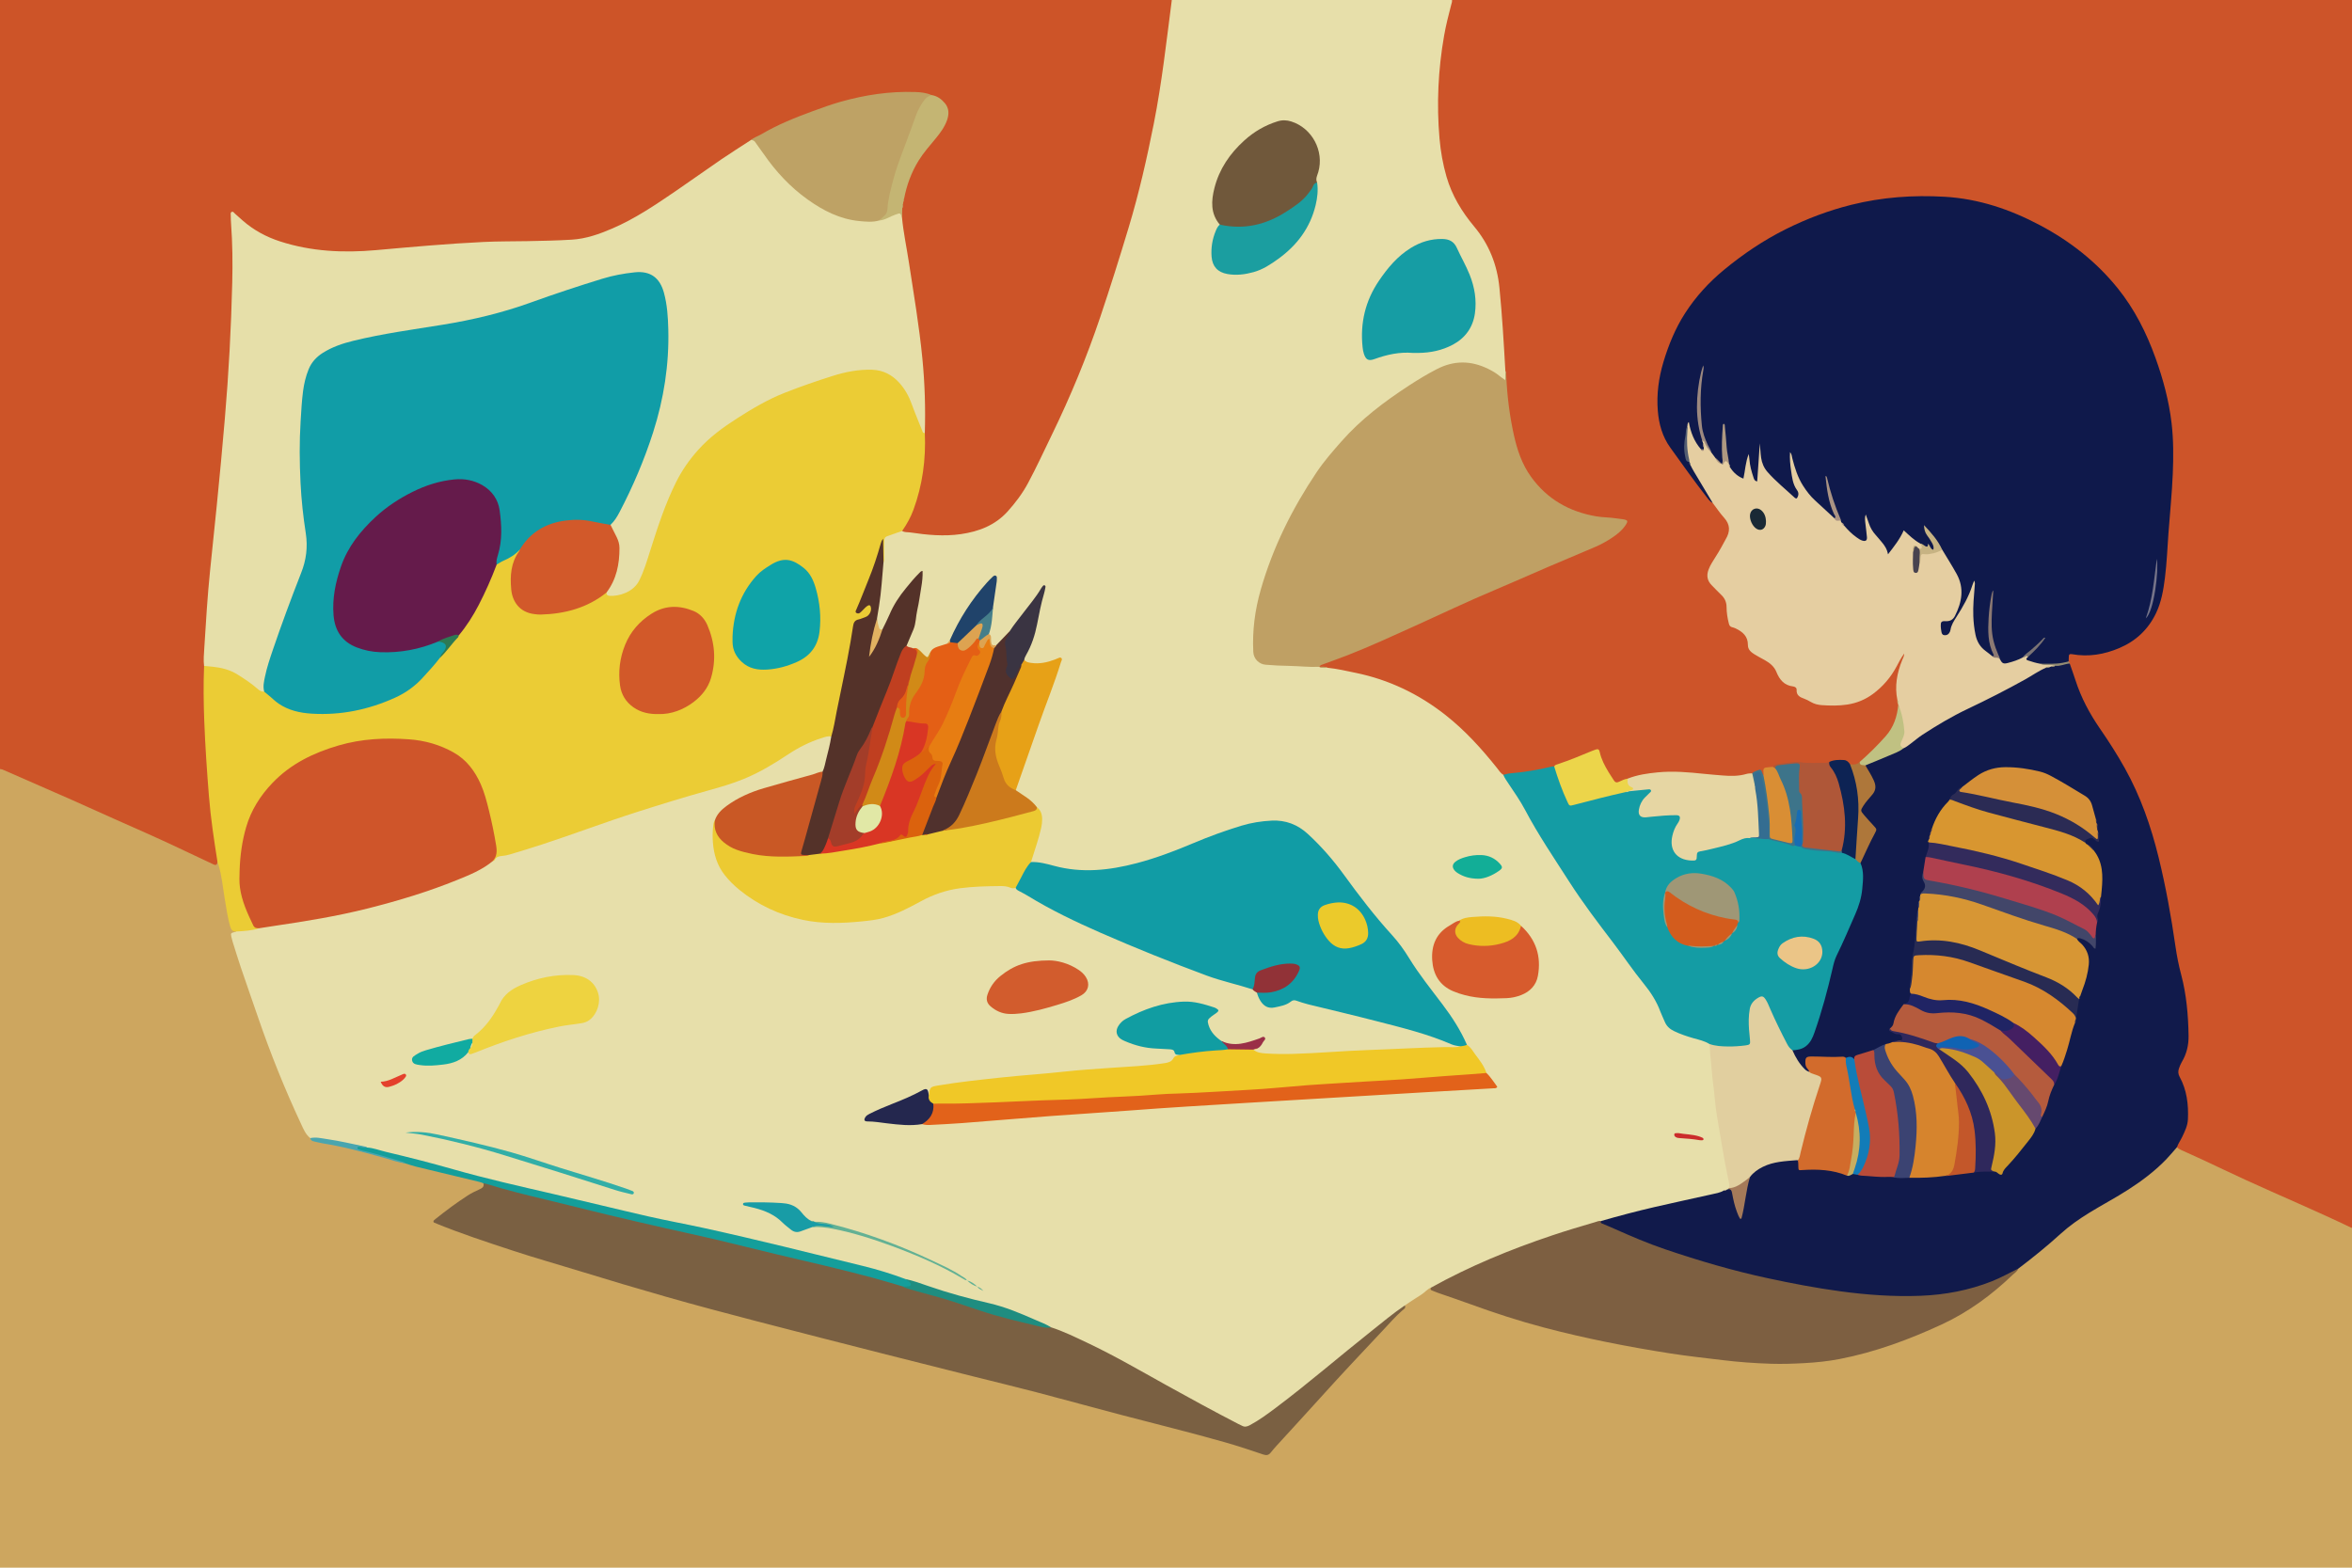 <?xml version="1.0" encoding="UTF-8"?><svg id="_レイヤー_2" xmlns="http://www.w3.org/2000/svg" viewBox="0 0 4500 3000"><defs><style>.cls-1{fill:#3a3442;}.cls-1,.cls-2,.cls-3,.cls-4,.cls-5,.cls-6,.cls-7,.cls-8,.cls-9,.cls-10,.cls-11,.cls-12,.cls-13,.cls-14,.cls-15,.cls-16,.cls-17,.cls-18,.cls-19,.cls-20,.cls-21,.cls-22,.cls-23,.cls-24,.cls-25,.cls-26,.cls-27,.cls-28,.cls-29,.cls-30,.cls-31,.cls-32,.cls-33,.cls-34,.cls-35,.cls-36,.cls-37,.cls-38,.cls-39,.cls-40,.cls-41,.cls-42,.cls-43,.cls-44,.cls-45,.cls-46,.cls-47,.cls-48,.cls-49,.cls-50,.cls-51,.cls-52,.cls-53,.cls-54,.cls-55,.cls-56,.cls-57,.cls-58,.cls-59,.cls-60,.cls-61,.cls-62,.cls-63,.cls-64,.cls-65,.cls-66,.cls-67,.cls-68,.cls-69,.cls-70,.cls-71,.cls-72,.cls-73,.cls-74,.cls-75,.cls-76,.cls-77,.cls-78,.cls-79,.cls-80,.cls-81,.cls-82,.cls-83,.cls-84,.cls-85,.cls-86,.cls-87,.cls-88,.cls-89,.cls-90,.cls-91,.cls-92,.cls-93,.cls-94,.cls-95,.cls-96,.cls-97,.cls-98,.cls-99,.cls-100,.cls-101,.cls-102,.cls-103,.cls-104,.cls-105,.cls-106,.cls-107,.cls-108,.cls-109,.cls-110,.cls-111,.cls-112,.cls-113,.cls-114,.cls-115,.cls-116{stroke-width:0px;}.cls-2{fill:#20436a;}.cls-3{fill:#c3572a;}.cls-4{fill:#7a6042;}.cls-5{fill:#63b194;}.cls-6{fill:#d18a17;}.cls-7{fill:#e1e8a6;}.cls-8{fill:#8c7972;}.cls-9{fill:#0fa3a8;}.cls-10{fill:#111a4b;}.cls-11{fill:#e6dfa9;}.cls-12{fill:#9f9776;}.cls-13{fill:#651b4b;}.cls-14{fill:#282b53;}.cls-15{fill:#424669;}.cls-16{fill:#c4b573;}.cls-17{fill:#11aba1;}.cls-18{fill:#7a7374;}.cls-19{fill:#9d897f;}.cls-20{fill:#c7ae60;}.cls-21{fill:#32aea7;}.cls-22{fill:#e4402c;}.cls-23{fill:#0f194b;}.cls-24{fill:#e6d6a3;}.cls-25{fill:#119da2;}.cls-26{fill:#cd5428;}.cls-27{fill:#e7dfaa;}.cls-28{fill:#b55b3d;}.cls-29{fill:#d35c1d;}.cls-30{fill:#767489;}.cls-31{fill:#119ca5;}.cls-32{fill:#4a5193;}.cls-33{fill:#dda351;}.cls-34{fill:#70583b;}.cls-35{fill:#535d71;}.cls-36{fill:#d75b2d;}.cls-37{fill:#d6842d;}.cls-38{fill:#bea265;}.cls-39{fill:#c7b383;}.cls-40{fill:#eed340;}.cls-41{fill:#d98e34;}.cls-42{fill:#d25c2d;}.cls-43{fill:#149e9b;}.cls-44{fill:#346d91;}.cls-45{fill:#189ca6;}.cls-46{fill:#d93624;}.cls-47{fill:#913237;}.cls-48{fill:#d2592a;}.cls-49{fill:#49a5af;}.cls-50{fill:#ebcc35;}.cls-51{fill:#ebca2b;}.cls-52{fill:#e45f15;}.cls-53{fill:#db620d;}.cls-54{fill:#ae9881;}.cls-55{fill:#d6882f;}.cls-56{fill:#ebc587;}.cls-57{fill:#e77d12;}.cls-58{fill:#bfa064;}.cls-59{fill:#48434f;}.cls-60{fill:#d89630;}.cls-61{fill:#cb952a;}.cls-62{fill:#af404e;}.cls-63{fill:#c0c182;}.cls-64{fill:#24274e;}.cls-65{fill:#202464;}.cls-66{fill:#7d5f41;}.cls-67{fill:#ae773a;}.cls-68{fill:#0d2354;}.cls-69{fill:#149ca4;}.cls-70{fill:#aa9383;}.cls-71{fill:#d26b2c;}.cls-72{fill:#e2621a;}.cls-73{fill:#9a2f47;}.cls-74{fill:#3b4372;}.cls-75{fill:#e5cea1;}.cls-76{fill:#cd5429;}.cls-77{fill:#186cb3;}.cls-78{fill:#cb2c2b;}.cls-79{fill:#2b2b54;}.cls-80{fill:#af5738;}.cls-81{fill:#1063b3;}.cls-82{fill:#1b9ea0;}.cls-83{fill:#edbd22;}.cls-84{fill:#1a2935;}.cls-85{fill:#543229;}.cls-86{fill:#f0c827;}.cls-87{fill:#ecca32;}.cls-88{fill:#c03f20;}.cls-89{fill:#2f285c;}.cls-90{fill:#50312d;}.cls-91{fill:#12ae97;}.cls-92{fill:#cf552a;}.cls-93{fill:#119da7;}.cls-94{fill:#a33d29;}.cls-95{fill:#928b73;}.cls-96{fill:#127cb8;}.cls-97{fill:#cc7a1c;}.cls-98{fill:#e1cf9f;}.cls-99{fill:#d59038;}.cls-100{fill:#ecd54a;}.cls-101{fill:#457e8a;}.cls-102{fill:#2d7a54;}.cls-103{fill:#441f62;}.cls-104{fill:#3d748a;}.cls-105{fill:#c95825;}.cls-106{fill:#d25929;}.cls-107{fill:#332b5c;}.cls-108{fill:#e1b261;}.cls-109{fill:#d79634;}.cls-110{fill:#b94c39;}.cls-111{fill:#a57a59;}.cls-112{fill:#1f8d80;}.cls-113{fill:#66496f;}.cls-114{fill:#e7a117;}.cls-115{fill:#cda65f;}.cls-116{fill:#169da4;}</style></defs><g id="_饑1"><path class="cls-115" d="M4500,2350.09v649.91H0v-1527.94c4.87-5.21,9.72-2.09,14.6,0,41.03,17.53,81.72,35.81,122.7,53.46,51.37,22.13,102.16,45.57,153.2,68.45,37.97,17.03,75.69,34.62,113.37,52.28,4.44,2.08,8.66,2.98,13.36,2.75,4.58,1.5,5.17,5.73,6.33,9.46,7.34,23.61,8.53,48.34,12.95,72.48,1.97,10.78,3.96,21.55,6.32,32.26,1.47,6.67,4.33,12.5,9.47,17.1.43.9,1.11,2.15.6,2.82-7.6,9.9-2.53,19.45.57,29.13,23.34,72.94,47.9,145.44,76.03,216.7,17.36,43.96,34.52,87.98,56.29,130.03,3.24,6.25,7.13,12,11.84,17.22,2.97,5.01,8.33,4.96,13.05,5.87,16.62,3.2,33.61,4.76,49.9,9.34,28.32,7.97,57.12,14.18,85.11,23.29,10.14,3.3,20.6,4.97,31.08,6.59,22.1,8.75,45.68,11.89,68.46,18.07,21.85,5.92,44.11,10.14,65.95,16.09,5.04,1.37,10.65,1.6,14.58,5.84,4.05,9.61,2.65,15.07-6.86,19.29-26.5,11.78-48.8,29.79-71.59,47.1-9.91,7.52-9.57,9.97,2.48,14.69,43.45,17.02,87.74,31.68,132.1,46.07,42.14,13.67,84.71,25.97,127.1,38.84,79.06,24,158.4,46.91,238.05,68.87,125.58,34.61,252.05,65.76,378.2,98.13,83.55,21.44,167.58,41.07,250.89,63.34,123.9,33.13,248.3,64.33,371.9,98.59,21.51,5.96,42.6,13.35,63.8,20.36,11.54,3.82,14.21,3.02,21.47-6.27,13.14-16.82,28.45-31.7,42.73-47.48,32.83-36.27,66.03-72.2,98.66-108.65,11.55-12.9,24.08-24.87,35.8-37.64,18.21-19.85,36.3-39.89,55.89-58.45,2.86-2.71,5.8-5.4,9.27-7.53,4.95-3.04,8.54-7.41,9.26-13.53,2.1-4.86,6.47-7.3,10.65-9.96,10.87-6.93,21.91-13.61,31.93-21.77,3.57-2.9,7.22-4.68,11.79-2.48,8.65,6.66,19.25,9.03,29.2,12.4,58.66,19.83,116.53,42.02,176.51,57.88,60.23,15.93,121.01,29.28,182.3,40.44,51.76,9.42,103.73,17.3,156,23.16,26.42,2.96,52.84,6.03,79.49,7.1,17.28.7,34.55,1.66,51.86,1.67,75.18.03,147.32-15.5,217.51-41.7,31.86-11.89,63.32-24.58,93.66-39.96,39.73-20.13,76.12-45.11,108.58-75.68,3.4-3.2,6.95-6.14,11.13-8.37,5.45-2.9,9.47-7.27,11.51-13.23,11.68-11.92,25.77-20.92,38.62-31.45,21.36-17.5,41.4-36.56,63.09-53.63,23.87-18.8,50.53-33.34,76.82-48.4,39.41-22.58,77.1-47.47,108.71-80.63,6.28-6.59,9.88-16.13,19.86-18.88,11.33.91,20.51,7.57,30.47,11.89,31.73,13.77,62.59,29.47,94.12,43.7,52.74,23.81,105.4,47.82,158.55,70.73,14.36,6.19,27.98,13.98,42.49,19.84,5,2.02,7.81,5.98,10.23,10.42Z"/><path class="cls-27" d="M2737.85,2464.13c-7.29,2.81-11.91,9.3-18.42,13.28-10.75,6.57-21.1,13.78-31.62,20.73-.44,3.81-3.69,5.27-6.14,7.45-29.51,26.32-61.17,50.01-91.84,74.91-45.15,36.66-89.36,74.48-135.93,109.39-18.37,13.77-36.49,27.82-56.28,39.56-9.05,5.37-17.61,6.09-27.32,1.19-43.66-22.05-86.36-45.85-129.25-69.33-34.43-18.84-68.57-38.19-103-57.03-42.09-23.04-85.64-42.84-129.83-61.4-15.69-9.53-33.55-14.07-49.99-21.86-33.01-15.64-68.62-23.03-103.76-31.73-33.62-8.32-66.53-18.86-99.19-30.2-8.09-2.81-15.75-6.7-24.58-6.54-30.6-11.49-61.87-20.95-93.62-28.51-104.36-24.85-208.15-52.21-313.26-73.81-62.67-12.88-125-27.17-187.25-41.88-60.3-14.25-120.7-28.1-180.96-42.53-53.46-12.8-106.16-28.64-159.37-42.37-31.52-8.13-62.92-17.05-94.9-23.47-31.25-7.86-62.98-13.2-94.68-18.81-4.31-.76-9.6,1.41-13.01-3.23-9.01-7.1-13.13-17.53-17.71-27.35-30.86-66.03-58.04-133.57-81.75-202.49-11.03-32.08-22.31-64.07-33.2-96.19-5.66-16.69-10.76-33.58-16.05-50.39-.9-2.85-1.65-5.76-2.24-8.7-1.4-7.02-1.18-7.27,6.31-9.26.96-.26,1.9-.61,2.84-.92,1.59-4.86,5.88-4.6,9.75-5.15,11.01-1.59,22.34-1.34,32.86-5.7,65.4-10.12,130.9-19.6,195.37-35.08,62.56-15.02,124.09-33.31,183.66-57.58,22.97-9.36,46.74-17.94,65.64-35.2,8.46-6.85,18.42-9.5,28.87-12.23,38.95-10.19,77.1-23.06,115.07-36.46,59.29-20.92,118.76-41.3,178.73-60.25,44.1-13.94,88.99-25.14,133.04-39.23,35.16-11.25,67.66-27.8,98.18-48.29,24.14-16.2,49.18-30.47,76.96-39.51,4.46-1.45,9.04-2.17,13.58-3.2,5.22-1.2,8.32.78,10.21,5.45.6,15.6-5.16,29.99-8.67,44.79-1.88,7.93-2.26,16.58-8.3,23.09-22.95,11.99-48.53,15.69-73.01,22.84-33.47,9.78-67.55,17.91-97.66,36.52-14.15,8.74-28.49,17.55-33.75,34.98-10.5,21.55-4,43.33,1.03,64.23,8.78,36.55,36.56,58.61,65.96,78.37,34.56,23.23,72.87,37.05,113.98,43.35,31.55,4.84,63.01,2.37,94.62.34,41.55-2.67,77.7-19.65,113.29-39.1,29.37-16.05,60.84-24.5,94.37-26.56,16.98-1.04,33.92-1.21,50.88-1.81,12.8-.45,25.13,1.97,37.56,4.13,40.28,24.66,81.26,48.01,124.41,67.46,32.75,14.76,65.24,30.18,98.66,43.35,71.14,28.04,140.84,60.14,215.78,77.65,4.89,1.14,9.48,3.09,13.86,5.55,4.57,2.71,9.76,4.69,11.97,10.17.2.63.3,1.32.62,1.89,13.42,24.25,24.08,28.22,50.29,14.81,12.34-6.31,22.59-5.08,35.03-1.76,41.49,11.08,83.52,20.11,125.06,31.04,44.43,11.69,89.26,21.96,132.53,37.77,12.19,4.46,23.84,10.3,36.36,13.9,3.12.9,6.49,2.34,5.69,6.87-2.29,4.28-6.49,4.18-10.44,4.48-5.65.42-11.31.26-16.97.26-49.9.02-99.67,3.61-149.5,5.5-30.25,1.15-60.51,2.32-90.62,4.88-21.58,1.83-43.2.79-64.76,3.05-17.87,1.88-35.82-1.02-53.61-3.48-4.9-.68-8.85-2.76-11.07-7.42-.42-1.16-.49-2.36-.25-3.57,1.04-2.78,3.02-4.68,5.66-5.94,3.45-1.97,6.85-4,8.53-9.5-12.56,3.82-24.74,5.95-36.48,9.65-8.8,2.77-17.07,2.41-24.8-2.3-4.57-2.78-9.59-2.08-14.31-3.38-12.13-7.12-21.44-16.77-26.71-29.98-3.51-8.79-3.03-16.46,4.6-23.53,10.2-9.46,9.74-9.43-3.69-14.1-35.11-12.21-69.57-8.2-103.69,3.74-17.58,6.15-35.42,11.83-51.13,22.35-3.65,2.44-6.99,4.97-9.47,8.69-6.66,10.01-5.06,17.47,5.84,22.78,18.13,8.84,37.2,14.7,57.54,15.05,10.36.18,20.55,1.86,30.82,2.76,9.23.81,14.61,7.85,18.89,15.53-10.11,10.69-20.75,19.49-36.7,20.97-35.74,3.31-71.5,5.97-107.31,8.34-32.49,2.15-64.95,4.94-97.31,8.57-27.09,3.04-54.29,4.62-81.4,7.32-46.31,4.63-92.54,9.77-138.59,16.69-10.3,1.55-13.79,8.99-19.38,15.05-10.48-7.91-19.26-1.44-28.6,3.03-24.27,11.62-49.79,20.34-74.2,31.63-4.01,1.85-11.01,2.59-10.3,7.61.66,4.64,7.36,2.28,11.35,2.95,29.21,4.93,58.58,7.37,88.23,4.76,12.54,2.97,25.21,1.08,37.65.19,24.55-1.75,49.13-2.97,73.66-5.19,48.04-4.35,96.18-7.65,144.26-11.51,32.16-2.58,64.36-4.87,96.58-6.85,34.2-2.1,68.37-4.63,102.54-7.17,22.89-1.71,45.81-3.15,68.72-4.64,40.17-2.61,80.37-4.45,120.52-7.41,26.86-1.98,53.81-3.08,80.71-4.66,28.89-1.7,57.8-3,86.65-5.4,13.92-1.16,27.91-1.51,41.86-2.23,44.19-2.27,88.32-5.53,132.49-7.92,29.23-1.58,58.44-3.77,87.73-4.45,1-.02,2.01.04,3-.06,4.17-.45,9.39.81,11.48-4.04,1.9-4.39-2.56-7.11-4.56-10.39-1.39-2.28-3.18-4.27-4.92-6.27-10.97-20.57-24.17-39.63-39.6-57.14-16.76-32.66-35.99-63.8-59.15-92.31-24.83-30.55-45.29-64.14-68.2-96-19.8-27.54-44.09-51.51-65.16-78.1-20.26-25.56-38.2-52.85-58.72-78.24-16.34-20.22-33.41-39.78-52.61-57.29-25.33-23.1-55.16-28.06-88.41-22.41-44.14,7.49-85.18,24.14-125.95,41.15-54.01,22.53-108.86,41.28-166.94,49.82-34.13,5.02-67.66,1.75-100.95-6.18-12.95-3.08-25.91-6.15-39.2-7.49-2.73-.28-5.22-1.07-7.01-3.33-2.74-8.51.81-16.26,3.42-23.91,5.45-15.98,10.48-32.07,13.74-48.62,2.14-10.87,2.56-21.84-7.06-30.18-9.09-10.46-19.74-19.02-31.48-26.36-3.8-2.38-7.96-4.86-8.49-10.16-.81-5.84,1.24-11.15,3.1-16.5,25.11-72.25,51.36-144.09,76.6-216.29,1.24-3.55,4.69-7.9,1.33-11.12-2.87-2.76-6.83.73-10.22,1.67-14.21,3.92-28.43,6.84-43.18,2.97-5.32-1.4-10.36-2.9-11.8-9.17-1.59-3.78-.32-7.32,1.51-10.47,15.82-27.33,20.81-57.92,26.82-88.21,2-10.08,5.75-19.73,7.36-29.76-18.96,25.31-38.65,50.24-57.55,75.78-6.03,4.26-10.41,10.08-14.98,15.72-3.95,4.86-7.45,10.29-14.22,11.77-8.13,2.15-11.89-1.95-12.78-9.39-.67-5.62-2.32-10.94-3.97-16.29,2.08-12.6,2.21-25.55,6.27-37.78,1.3-3.9-.58-7.08-.74-10.59,2.45-17.59,5.58-35.12,7.72-54.57-11.95,7.18-18.37,16.95-25.42,25.91-20.82,26.44-39.02,54.55-52.35,85.61-.79,1.84-1.82,3.55-3.08,5.12-3.11,2.39-5.03,5.83-7.62,8.69-5.6,3.82-12.23,5.12-18.46,7.39-4.87,1.77-9.08,4.15-11.25,9.16-8.34,11.54-13.91,11.84-22.88,1.03-2.1-2.53-3.65-5.5-7.08-6.49-3.45-.66-7.02-.32-10.43-1.28-4.59-1.81-9.52-3.22-10.81-8.98-2.26-5.97.63-11.13,3.06-16.1,7.96-16.27,12.33-33.1,14.2-51.37,1.64-15.97,5.35-31.97,8.21-47.95.88-4.93,1.04-9.8.69-15.73-5.78,2.23-7.65,7.19-10.8,10.63-20.4,22.23-36.28,47.33-47.96,75.2-2.69,6.41-3.99,14.47-12.39,17.03-4.42,1.39-8.61.23-9.39-4.19-1.2-6.78-5.07-12.64-5.79-19.48,7.04-35.61,9.82-71.72,12.68-107.83,1.62-14.47,4.57-28.81,3.66-43.52-.34-5.56,2.53-9.35,7.96-11.24,9.07-3.16,17.94-6.94,27.49-8.56,40.91,4.35,81.7,11.31,123.03,3.22,37.26-7.29,67.31-25.12,90.23-55.93,17.43-23.43,31.14-48.7,43.74-74.86,29.93-62.12,60.46-123.99,85.46-188.29,24.02-61.78,44.71-124.75,64.79-187.94,26.76-84.22,49.91-169.31,67.34-255.96,11.3-56.17,20.38-112.71,27.49-169.53,2.89-23.11,5.96-46.2,8.58-69.34.64-5.63,2.41-10.3,6.74-13.94h536c6.08,4.95,3.31,11.05,1.71,16.61-5.46,18.92-9.39,38.16-12.97,57.49-10.57,57-12.11,114.64-9.44,172.22,1.97,42.33,9.26,84.15,27.42,123.17,10.18,21.87,23.38,42.01,38.99,60.23,32.6,38.06,46.95,82.53,51.16,131.72,4.2,49.07,6.35,98.27,10.51,147.33.13.65.32,1.34.19,1.97-1.31,6.33.1,14.87-6.54,17.73-6.41,2.76-11.09-4.26-16.24-7.73-34.77-23.44-71.03-30.44-110.22-10.77-36.19,18.16-69.03,41.42-101.8,64.89-21.7,15.55-42.44,32.45-60.87,51.59-35.38,36.75-67.46,76.24-93.03,120.75-29.46,51.27-55.28,104.1-73.38,160.54-13.93,43.44-22.37,87.58-21.13,133.5.41,15.17,9.57,26.09,25.37,26.68,31.57,1.2,63.14,2.63,94.72,3.74,1.01.19,1.96.57,2.85,1.08,4.83,3.09,9.68.04,14.52,0,53.23,7.81,105.44,19.53,153.74,44.13,30.26,15.41,59.13,33.19,84.78,55.85,34.26,30.26,65.7,63.12,93.61,99.33,2.04,2.65,4.76,4.65,6.84,7.26,11.68,18.99,25.58,36.59,36.15,56.25,29.39,54.62,63.25,106.47,97.36,158.16,31.37,47.52,66.8,92.14,100.55,137.95,14.21,19.3,28.13,38.8,43.32,57.35,15.46,18.87,23.19,41.83,33.12,63.58,3.88,8.5,9.86,13.56,18.13,17.41,17.33,8.06,36.01,11.96,53.84,18.45,5.42,1.97,10.83,3.82,12.21,10.47,4.79,8.9,3.98,18.91,4.63,28.32,4.33,62.79,13.81,124.83,25.36,186.62,2.75,14.69,4.88,29.48,8.25,44.07,1.17,5.04,2.51,10.44-.13,15.62-.86,1.49-1.84,2.91-2.78,4.35-.68.92-1.52,1.67-2.45,2.32-2.23,1.67-4.99,2.21-7.42,3.48-26.94,8.72-54.73,13.94-82.37,19.61-44.31,9.09-87.96,20.78-131.73,32.06-6.45,1.66-12.93,3.09-19.52,3.92-38.34,12.25-77.01,23.44-115.08,36.63-69.06,23.92-136.09,52.35-200.36,87.2-3.84,2.08-7.73,4.3-12.05.99Z"/><path class="cls-76" d="M2880.19,710.05c-3.03-53.21-6.09-106.42-11.38-159.48-4.39-44.05-19.81-83-48.4-117.19-23.64-28.28-42.59-59.57-52.93-95.48-6.86-23.79-11.13-48.01-13.28-72.62-5.77-66.08-2.69-131.74,8.77-197.08,3.52-20.06,8.52-39.72,13.66-59.38.75-2.88,1.93-5.71,1.38-8.8h1722v2350.09c-67.42-32.52-136.49-61.41-204.5-92.61-27.2-12.48-54.16-25.49-81.29-38.14-13.26-6.19-26.63-12.13-39.96-18.15-3.35-1.51-6.69-3-9.15-5.88-3.33-3.81-1.64-7.46.45-11.01,23.44-39.96,19.59-80.18.99-120.43-5.48-11.87-2.64-22.68,3-33.38,6.23-11.81,10.98-23.75,12.52-37.5,2.08-18.49-.97-36.5-1.71-54.69-1.56-38.5-13.85-75.16-20.47-112.81-7.2-40.96-11.52-82.43-20.66-123.04-12.72-56.51-25.27-113.12-47.5-166.95-15.56-37.67-35.31-73.06-57.27-107.35-16.86-26.32-35.96-51.23-49.64-79.58-11.92-24.69-20.86-50.42-28.38-76.7-.31-2.11-1.05-4.11-1.65-6.14-2.34-15.51,1.13-18.75,16.07-17.16,50.21,5.37,115.14-14.2,145.34-68.54,13.04-23.45,18.08-49.21,21.2-75.48,5.15-43.3,6.3-86.91,10.24-130.29,3.55-39.13,6.36-78.28,5.68-117.59-.92-53.08-11.6-104.39-28.51-154.54-9.59-28.46-20.63-56.3-34.57-82.93-24.71-47.22-57.97-87.53-98.32-122.2-55.72-47.88-119.45-80.88-189.5-101.91-28.15-8.45-57.31-12.69-86.57-14.08-52.72-2.51-105.35.4-156.94,11.87-55.52,12.34-108.47,32.19-158.39,59.82-37.44,20.72-72.78,44.58-105.02,72.58-38.61,33.53-70.41,72.63-90.52,120.32-13.26,31.42-23.98,63.5-27.28,97.73-4.23,43.75,1.08,84.73,29.23,120.99,19.76,25.45,37.94,52.16,55.98,78.89,4.21,6.24,8.99,11.42,15.95,14.4,8.81,10.4,16.15,21.96,24.9,32.4,12.1,14.43,10.47,29.36,2.12,44.5-8.36,15.15-16.86,30.22-26.18,44.81-12.25,19.19-12.15,27.89,4.37,42.75,15.99,14.37,26.13,30.11,25.19,52.54-.49,11.71,4.19,20.92,17.18,26.09,13.12,5.22,21.9,16.02,22.37,31.57.21,6.9,4.09,11.8,9.74,15.38,4.21,2.67,8.49,5.43,12.97,7.45,17.31,7.82,29.18,20.59,36.38,37.95,3.39,8.17,10.07,12.04,18.09,14.3,8.45,2.38,15.42,6.28,17,16.06.44,2.74,2.37,4.77,4.82,6.08,15.87,8.52,31.6,16.48,50.64,16.19,21.8-.33,43.16-1.21,63.34-10.78,27.24-12.92,46.58-33.83,61.15-59.61,3.44-6.08,7.18-11.99,10.39-18.2,2.13-4.13,4.94-9.63,10.29-7.08,5.96,2.83,3.16,8.59,1.11,13.17-8.7,19.48-12.58,39.87-12.08,61.17.11,4.7.51,9.3,2.16,13.73.75,2.89.99,5.85,1.32,8.82.17,1.02.12,2.03-.03,3.04-4.21,12.36-2.39,26.05-9.38,38.02-3.99,6.83-7.15,14.24-12.46,20.14-17.05,18.93-34.66,37.31-54.2,53.75-6.18,6.22-13.28,6.57-20.96,3.38-12.57-8.91-25.84-6.99-39.27-2.46-17.68,3.11-35.29,2.89-53.04.19-13.17-2.01-26.05,1.6-38.91,3.94-4.2.76-8.43,1.63-12.49,2.96-.8.52-1.62,1.37-2.49,1.4-8.85.37-14.84,4.54-17.71,13.01-.57.37-1.56.83-1.79.53-7.75-10.15-15.77-3.99-23.76-.44-29.98,7.87-60.17,4.51-90.19,1.11-47.9-5.42-95.43-6.75-142.09,8.09-5.15.32-9.36,3.26-13.94,5.16-11.19,4.64-15.86,3.26-22.61-6.97-9.2-13.94-17.1-28.55-22.96-44.22-1.6-4.27-3.27-8.7-9.11-6.24-24.82,10.49-50.35,19.2-75.13,29.82-27.3,6.68-54.99,10.92-82.93,13.57-4.93.47-9.89,1-14.39-1.89-5.31-3.18-8.41-8.44-12.11-13.08-29.74-37.28-61.67-72.48-99.3-101.99-50.77-39.82-107.59-67.07-170.98-80.12-17.91-3.69-35.71-7.95-53.96-9.76-5.13-2.14-10.82.8-15.9-1.74h-.02c-1.47-8.25,5.37-8.86,10.29-10.74,26.45-10.09,53.03-19.8,79.07-30.98,44.07-18.91,87.71-38.76,131.21-58.91,70.41-32.62,141.64-63.38,212.96-93.95,31.22-13.38,62.68-26.2,93.87-39.67,15.04-6.49,28.95-15.05,41.87-25.17,2.63-2.06,5.05-4.36,7.2-6.92,2.12-2.52,5.01-5.1,3.65-8.73-1.37-3.65-5.25-3.67-8.51-4.08-14.52-1.81-29.24-1.73-43.67-4.38-42.73-7.83-80.22-25.36-110.45-57.63-28.44-30.35-42.33-67.26-50.87-106.81-6.4-29.64-9.38-59.81-12.74-89.91-.75-6.76,4.9-12.37,3.2-19.34-.69-2.84.65-5.98-.87-8.81Z"/><path class="cls-26" d="M2242,0c-10.29,78.93-18.94,158.13-34.42,236.28-13.27,67-28.4,133.6-48.15,199.06-17.32,57.41-35.25,114.63-54.38,171.46-25.98,77.15-57.06,152.18-92.64,225.38-15,30.85-29.29,62.05-45.53,92.3-10.63,19.8-23.96,37.52-38.96,54.18-24.08,26.74-55.39,38.57-89.8,43.5-32.29,4.62-64.51,1.59-96.55-3.24-5.15-.78-10.73.18-15.48-2.88-2.76-4.16-.41-7.65,1.6-11.06,22.74-38.72,31.4-81.35,36.07-125.37,1.87-17.57-.15-35.22,2.83-52.65-2.14-52.17-2.32-104.37-8.25-156.41-9.7-85.09-25.6-169.22-37.94-253.89.17-5.67,1.89-11.24,1.24-16.97.21-3.17.12-6.37.65-9.53.28-1.47.81-2.88,1.11-4.35.49-2.36.42-4.83,1.13-7.16,6.98-28.97,16.1-57.12,33.86-81.55,10.95-15.06,23.3-29.06,34.73-43.77,4.52-5.81,8.32-12.09,11.57-18.65,10.21-20.63,3.99-37.26-17.1-46.4-2.47-1.07-5.07-1.62-7.64-2.34-9.47-5.13-20.02-4.78-30.16-5.06-62.76-1.69-123.16,10.23-181.78,32.31-25.24,9.51-50.83,18.21-75.03,30.16-18.44,9.1-36.96,18.19-54.27,29.47-54.13,33.5-105.44,71.13-157.91,107.05-43.52,29.79-88.53,56.86-138.71,74.4-19.48,6.81-39.62,9.61-59.85,10.09-39.61.95-79.18,3.01-118.84,2.57-44.61-.49-89.01,4.64-133.51,7.13-47.52,2.66-94.64,9.7-142.3,11.08-53.01,1.54-105.04-2.58-155.62-19.17-25.24-8.28-48.32-20.62-68.3-38.45-4.29-3.83-8.91-11.27-14.43-8.53-5.45,2.71-2.67,11.04-2.21,16.75,3.64,44.93,2.19,89.94,1.14,134.85-.8,34.23-.9,68.57-3.68,102.74-3.96,48.74-6.89,97.55-11.02,146.29-3.99,47.09-8.36,94.13-13.1,141.14-3.44,34.1-6.66,68.22-10.63,102.28-4.01,34.35-6.93,68.85-9.2,103.39-2.38,36.19-4.95,72.36-6.69,108.59,1.8,22.3.58,44.63.89,66.94.8,58.27,4.93,116.34,9.35,174.43,2.96,38.92,8.53,77.42,14.06,115.99.83,5.78,4.17,12.53-1.98,17.82q-1.44,6.92-6.99,4.31c-22.58-10.63-45.18-21.22-67.73-31.91-40.62-19.24-81.76-37.31-122.85-55.49-27.4-12.12-54.6-24.68-82.01-36.78-42.63-18.81-85.37-37.39-128.05-56.09-2.75-1.2-5.37-2.74-8.55-2.18V0h2242Z"/><path class="cls-50" d="M1769.45,828.71c2.24,50.4-4.45,99.51-21.81,146.96-5.27,14.4-12.83,27.73-21.56,40.36-7.82,2.74-15.62,5.56-23.47,8.2-10.21,3.44-10.64,3.73-10.87,14.77-.19,9.29.06,18.58.05,27.87,0,2.97.14,6-1.37,8.75-4.51-1.39-4.58-5.26-4.84-8.89-.56-7.67.23-15.27,1.68-22.75-7.04,41.98-27.93,79.25-41.36,119.88,4.85-.81,6.83-4.74,10.06-6.66,6.6-3.91,12.78-1.15,14.13,6.31,1.91,10.5-1.96,19.38-12.55,21.63-16.89,3.6-21.05,14.24-23.38,29.61-7.41,48.98-18.35,97.32-28.24,145.85-2.72,13.35-4.48,26.91-8.25,40.02-1.06,3.67-.94,9.12-7.23,8.89-6.65-1.56-12.7,1.12-18.73,3.01-23.02,7.23-44.32,18.16-64.37,31.46-26.66,17.69-53.93,34.17-83.65,46.39-21.93,9.02-44.61,15.66-67.34,21.97-45.87,12.73-91.31,26.79-136.66,41.24-61.53,19.61-121.91,42.55-183.27,62.64-20.23,6.62-40.63,12.77-61.01,18.91-4.75,1.43-9.73,2.43-14.67,2.81-5.97.47-11.12,1.66-14.15,7.49-.77,1.49-2.45,2.19-4.12,2.59-1.77-1.5-2.25-3.75-1.26-5.43,5.99-10.09,3.95-20.66,2.03-31.13-6.55-35.73-13.48-71.39-26.56-105.45-15.79-41.13-46.52-65.17-88.03-77.43-39.43-11.65-79.45-11.53-119.83-8.23-52.51,4.29-100.95,20.6-145.19,49.08-49.14,31.63-80.23,76.04-92.71,133.28-5.41,24.81-7.62,49.97-8.28,75.3-.63,23.89,6.12,46.11,15.62,67.59,4.77,10.79,8.77,22.18,17.63,30.69-14.29,4.74-29.16,5.48-44.02,6.3-6.82.35-9.63-3.22-11.47-9.61-5-17.3-7.43-35.04-10.4-52.71-3.68-21.9-5.56-44.13-12.09-65.5-.48-1.57-1.15-3.08-1.73-4.61-6.63-42.06-13.08-84.12-16.47-126.64-3.81-47.76-7.12-95.55-8.93-143.42-1.34-35.23-1.8-70.53-.32-105.79,1.63-2.36,3.83-3.54,6.75-3.45,19.46.58,38.43,3.32,55.58,13.38,15.78,9.26,31.08,19.23,44.64,31.61,2.82,2.57,5.75,4.45,9.67,4.4,6.75,2.52,11.72,7.76,16.62,12.48,16.64,16.02,36.98,23.28,59.11,26.57,42.68,6.34,84.26-.25,125.34-11.5,25.51-6.99,49.65-17.12,71.72-32.03,13.69-9.24,25-20.92,35.58-33.32,7.55-8.85,15.76-17.17,22.6-26.62,8.93-6.05,15.72-13.79,20.87-23.45,3.88-7.28,12.43-11.06,16.21-18.77,8.17-14.45,19.26-26.93,27.52-41.35,15.03-26.26,27.77-53.56,38.5-81.83,1.65-4.35,3.35-8.66,6.25-12.38,11.63-10.39,28.01-13.43,38.87-25.15,2.27-2.45,5.74-3.4,8.86-.48,2.96,5.48-.66,9.83-3.05,13.88-12.16,20.6-11.19,43.13-8.25,65.21,3.44,25.84,19.67,38.19,47.14,39.8,19.94,1.17,39.15-2.27,58.06-8.05,22.31-6.82,44.88-13.11,63.25-28.65,2.12-1.79,4.57-2.71,7.4-2.31,18.59,8.27,46.84-2.46,57.64-21.69,10.21-18.18,15.78-38.09,22.03-57.76,13.93-43.8,27.95-87.51,48.22-128.99,20.64-42.22,50.34-76.6,87.66-104.58,38.23-28.66,78.82-53.7,123.21-71.5,40.76-16.34,81.96-31.93,125.15-41,20.29-4.26,41.2-6.39,61.43-1.42,32,7.87,49.92,31.81,61.44,60.71,8.22,20.63,17.66,40.9,22.99,62.62Z"/><path class="cls-10" d="M3959.91,1269.71c3.69,10.67,7.58,21.27,11.03,32.01,10.7,33.27,26.94,63.69,46.69,92.38,17,24.69,33.22,49.9,47.83,76.09,29.89,53.61,49.91,110.91,64.52,170.42,13.84,56.36,24.05,113.31,32.31,170.69,2.61,18.11,6.17,36.09,10.88,53.82,10.14,38.24,13.52,77.33,14.17,116.73.3,18.06-3.68,34.98-13.06,50.58-2.21,3.67-3.71,7.8-5.23,11.84-2.08,5.55-1.8,10.92,1.15,16.33,13.86,25.4,17.16,52.92,15.89,81.3-.55,12.32-5.93,23.09-11.06,33.93-3.13,6.6-7.58,12.51-9.94,19.49-6.78,7.73-13.28,15.73-20.41,23.14-21.56,22.42-46.24,40.95-72.3,57.79-24.32,15.72-49.98,29.16-74.63,44.31-19.58,12.02-38.31,25.09-55.39,40.63-25.81,23.49-52.94,45.44-80.78,66.5-24.49,20.68-53.52,31.72-83.83,40.64-54.16,15.93-109.61,18.55-165.34,16.03-91.5-4.14-181.1-21.43-270-42.39-43.13-10.17-85.5-23.21-127.76-36.64-49.97-15.88-98.17-36-145.9-57.42-2.7-1.21-5.73-1.94-7.64-4.52-2.86-3.86-1.41-5.99,2.82-7,33.58-9.68,67.37-18.58,101.41-26.48,36.29-8.42,72.75-16.11,109.1-24.29,8.06-1.82,16.38-3.03,23.71-7.3,1.6-2.18,4.43-.48,6.24-2,.69-.23,1.39-.46,2.08-.7,7.32-3.09,10.55.85,12.07,7.24,3.15,13.21,5.86,26.53,11.17,39.29,2.94-14.96,4.76-30.03,7.59-44.94,1.74-9.14,7.19-17.18,7.22-26.73,11.96-18.5,31.13-25.36,50.94-30.21,10.22-2.5,21-3.22,31.57-4.35,4.89-.52,10.04-.96,14.35,2.52,2.88,15.43,13.76,15.9,26.44,15.18,16.19-.91,32.18,2.49,48.18,4.62,6.26.83,12.12,3.15,17.41,6.7,4.71,1.58,8.71-2.59,13.34-1.68,3.83.23,7.65.51,11.29,1.89,21.3.75,42.54,2.37,63.83,3.02,10.34,2.71,21.04.16,31.44,2.07,18.86-.25,37.58-3.16,56.47-3.03,4.04.03,7.83-1.23,11.58-2.6,18.14,1.15,35.58-4.64,53.51-5.47,12.96-2.54,26.09-.65,39.11-1.46,10.43,4.67,15.81-.78,22.55-8.58,12.56-14.54,24.85-29.29,37.15-44.03,6.84-8.19,12.27-17.28,17.12-26.75,6.02-7.33,8.33-16.8,14.07-24.29,5.09-7.31,6.37-15.96,8.26-24.31,2.8-12.4,7.11-24.21,12.5-35.67,5.64-5.53,7.02-13.02,8.9-20.15,1.43-5.43,3.65-10.42,6.25-15.32,8.83-26.71,15.35-54.09,23.61-80.95,1.23-2.42,2.14-4.97,2.72-7.64.08-.93.34-1.81.63-2.68,3.72-11.01,2.13-22.92,5.78-33.93.23-.92.59-1.79,1.02-2.63,1.09-2.23.42-4.71.98-7.02,4.88-14.72,10.74-29.07,14.08-44.35,4.58-20.98,1.04-39.32-14.62-54.64-1.69-1.66-3.11-3.42-3.37-5.87.52-7.52,5.42-8.11,11.24-6.91,8.58,1.78,15.46,6.69,21.61,12.95,3.14-6.46.75-12.21.25-17.98.82-7.01.81-14.11,2.55-20.99,1.21-10.04,1.35-20.32,5.95-29.66,3.29-6.68.14-13.64,1.12-20.4,3.23-17.13,4.22-34.3,1.73-51.65-1.7-11.81-5.75-22.53-13.05-31.98-2.79-5.22-5.57-10.48-11.68-12.68-2.04-1.48-3.57-3.34-4.37-5.75-.53-12.36,7.26-16.65,22.65-12.37,2.39-2.75.09-5.6.07-8.37-.29-.9-.39-1.82-.44-2.75.28-3.98,0-7.9-1.41-11.69-.37-.84-.57-1.72-.75-2.6-.65-2.63-1.12-5.3-2.21-7.81-11.34-39.98-3.07-32.18-42.88-55.85-21.38-12.71-41.99-27.18-66.96-32.46-23.76-5.03-47.5-9.12-72.09-5.85-20.09,2.68-36,13.13-51.56,24.62-4.79,3.54-9.59,7.15-14.09,11.09-9.87,5.48-17.4,13.45-23.79,22.6-8.57,12.45-19.65,23.11-26,37.16-2.45,5.42-4.94,10.8-6.93,16.4-.65,2-1.27,4.02-1.92,6.02-.11.82-.38,1.59-.66,2.35-.46,1.52-.93,3.03-1.26,4.59-.07.82-.3,1.59-.57,2.34-.54,1.92-1,3.86-1.35,5.83-.82,2.06-1.04,4.14-.3,6.29,2.14,10.51-3.7,19.34-6.02,28.91-2.13,8.53-2.05,17.39-3.96,25.95-.77,7.54-.79,14.6,2.46,22.12,3.63,8.4-2.5,15.56-6.99,22.4-.31.86-.73,1.68-1.16,2.47-1.14,2.79-2.14,5.63-2.33,8.69.03.93-.13,1.82-.31,2.71-1.19,4.03-1.34,8.16-1.13,12.33-.15,1.54-.44,3.05-.64,4.58-.36,4.96-1.81,9.63-3.65,14.21-1.81,6.17-1.57,12.71-1.37,18.82.91,27.84-5.45,54.79-8.95,82.07-1.37,10.66-.61,21.2-.38,31.79-.47,3.86-1.17,7.71-.84,11.63-.41,9.99-2.51,19.14-12.29,24.4-6.93,4.32-11.44,10.86-14.53,18.05-3.46,8.03-6.33,16.37-8.13,24.96.73,4.51,3.73,5.57,7.82,5.79,7.11.38,10.61,5.04,11.17,11.55.56,6.42-4.44,7.99-9.54,9.17-3.85.9-7.65,2-11.4,3.27-4.11,1.36-8.38,2.14-12.46,3.58-9.36,1.25-16.07,9.06-25.41,10.36-6.04,4.34-13.42,5.15-20.22,7.4-5.71,1.88-10.95,4.18-15.17,8.53-6.4,1.12-12.19-3.46-18.65-1.96-19.67-.58-39.33-.45-58.99-.21-11.28.13-13.88,4.04-10.04,14.38,1.29,3.48,3.37,6.71-.1,10.04-3.62,2.07-7.13,1.48-10.06-1.12-10.22-9.1-18.12-19.93-23.22-32.69-1.16-2.89-.94-5.82.8-8.52,2.97-3.74,7.63-3.75,11.64-5.07,10.01-3.29,17.47-9.36,21.86-19.03,12.16-26.78,19.01-55.27,26.91-83.42,4.94-17.61,9.74-35.26,13.27-53.21,3.79-19.26,14.28-35.75,22.02-53.33,8.04-18.25,16.1-36.5,23.79-54.89,9.67-23.11,12.24-47.47,10.94-72.36-.27-5.09-3.34-9.42-3.15-14.52,4.62-19.62,14.57-37,23.73-54.61,4.26-8.2,4.1-14.15-2.87-20.15-4.28-3.69-7.43-8.5-11.23-12.64-11.77-12.85-9.17-19.37-.04-32.39,3.03-4.32,6.56-8.42,10.16-12.25,9-9.57,8.76-19.55,2.7-30.14-2.97-5.2-5.4-10.69-8.66-15.72-2.47-3.83-3.62-7.83-1.68-12.27,2.65-4.27,7.12-5.77,11.44-7.51,18.49-7.5,36.55-16.02,55.12-23.32,1.93-.76,3.33-2.16,4.82-3.47,28.22-21.69,57.58-41.63,88.91-58.63,24.85-13.48,50.43-25.51,75.72-38.12,31.83-15.88,63.33-32.37,93.74-50.88,4.58-2.79,9.39-5,14.71-5.91,2.8-.23,5.53-.82,8.2-1.71.91-.18,1.82-.31,2.74-.38,2.81-.18,5.47-1.06,8.18-1.77.98-.12,1.96-.2,2.94-.25,5.21-.24,10.2-1.66,15.17-2.99,3.73-1,6.99-.69,10.03,1.68Z"/><path class="cls-4" d="M2011.14,2540.06c23.84,7.72,46.26,18.79,68.83,29.45,51.85,24.5,101.38,53.35,151.45,81.17,45.71,25.4,91.62,50.43,138.08,74.44,2.07,1.07,4.29,1.86,6.3,3.02,5.17,2.98,9.83,2.13,15-.6,18.04-9.56,34.35-21.65,50.59-33.85,62.05-46.62,120.7-97.48,181.48-145.68,21.38-16.96,42.24-34.63,64.94-49.87,2.66,5.26-2.19,7.29-4.77,9.55-13.09,11.44-24.44,24.57-36.29,37.18-39.93,42.49-80,84.86-119.01,128.22-28.08,31.21-56.6,62.03-84.88,93.06-4.04,4.43-7.98,8.96-11.69,13.66-3.84,4.87-8.05,5.66-13.99,3.65-24.62-8.33-49.28-16.57-74.3-23.67-64.45-18.3-129.5-34.32-194.3-51.29-55.45-14.52-110.68-29.85-166.13-44.35-39.97-10.45-80.15-20.1-120.23-30.16-55.58-13.96-111.18-27.85-166.72-42.01-82.35-20.99-164.71-41.92-246.94-63.38-58.35-15.23-116.68-30.62-174.66-47.21-55.1-15.77-110.05-32.07-164.83-48.96-42.03-12.96-84.4-24.84-126.19-38.58-50.96-16.76-101.97-33.39-151.61-53.88-.94-.39-1.79-.86-2.03-2.19.07-2.53,2.28-3.7,4.03-5.11,19.76-15.87,40.06-30.98,61.35-44.76,7.3-4.72,15.07-8.5,22.99-12.07,4.62-2.08,9.19-4.69,7.35-11.23,3.35-5.55,8.22-3.32,12.45-2.01,60.17,18.53,121.85,31.14,182.83,46.49,63.25,15.92,126.73,30.92,190.46,44.84,69.25,15.13,137.9,32.77,206.91,48.91,57.36,13.41,114.63,27.16,171.48,42.59,13.48,3.66,26.73,8.18,40.12,12.2,16.23,8.86,34.62,10.94,52.05,15.68,36.35,9.87,71.83,22.32,107.6,33.87,33.64,10.86,68.29,17.74,102.24,27.36,6.65,1.89,12.98,5.1,20.04,5.53Z"/><path class="cls-66" d="M3063.91,2336.37c-1.95,2.15-2.24,3.66,1.06,4.98,8.04,3.22,16.01,6.64,23.92,10.17,31.97,14.25,64.16,28.03,97.31,39.27,64.42,21.85,129.62,41.02,196.2,55.3,45.96,9.86,92.1,18.73,138.68,25.02,50.92,6.88,102.11,10.57,153.53,8.57,46.98-1.82,92.67-10.48,136.5-27.81,17.36-6.87,33.6-16.2,50.45-24.18-1.84,5.38-6.8,8.06-10.55,11.66-40.41,38.78-85.03,71.62-136.06,95.23-62.77,29.04-127.29,52.95-195.42,66.13-22.26,4.3-44.74,6.59-67.41,7.83-21.31,1.17-42.6,1.89-63.9,1.2-30.94-1-61.8-3.2-92.57-6.97-33.05-4.05-66.16-7.52-99.06-12.66-81.65-12.76-162.69-28.57-242.63-49.68-48.02-12.68-95.17-28.06-141.82-45.09-20.33-7.42-40.87-14.25-61.3-21.41-4.08-1.43-8.09-3.09-12.07-4.78-2.65-1.13-1.72-3.13-.93-5.01,74.09-41.26,152.14-73.28,232.43-100.19,26.82-8.99,53.91-17.06,81.03-25.01,4.09-1.2,8.11-3.12,12.59-2.57Z"/><path class="cls-43" d="M1728.09,2462.04c-19.18-5.59-38.27-11.5-57.56-16.69-61.44-16.55-123.49-30.61-185.4-45.23-39.22-9.26-78.26-19.29-117.48-28.54-31.44-7.41-63.06-14.05-94.55-21.25-37.33-8.54-74.66-17.11-111.9-26.04-38.55-9.23-76.94-19.11-115.49-28.31-38.88-9.28-77.7-18.75-115.86-30.71-1.55-.49-3.27-.47-4.9-.68-3.25-1.75-6.76-2.63-10.35-3.48-39.54-9.43-79.06-18.91-118.55-28.53-6.78-1.65-13.38-4.04-20.06-6.09-28.09-8.23-55.88-17.57-84.6-23.51-1.3-.27-2.59-.62-3.83-1.09-3-1.15-7.32-1.69-6.27-6.16,1.11-4.69,5.74-2.96,8.42-2.35,4.14.94,8.43,1.26,12.48,2.59,12.45.71,23.98,5.44,35.95,8.24,43.43,10.19,86.63,21.3,129.54,33.54,62.45,17.82,125.79,32.07,189.04,46.69,60.99,14.09,121.76,29.16,182.78,43.12,35.68,8.16,71.75,14.66,107.51,22.49,102.12,22.35,203.47,47.97,305,72.79,27.09,6.62,53.86,14.95,80.09,24.7,2.66,2.59,6.74,1.87,9.63,4.37,2.45,2.12,4.56,4.11,3.67,7.44-1.01,3.77-3.92,5.21-7.68,4.65-3.23-.48-6.61-.34-9.62-1.96Z"/><path class="cls-49" d="M702.19,2195.96c-5.1,1.16-9.85-1.21-14.81-1.47-1.36-.07-2.83.11-3.39,1.47-.87,2.13.87,3.08,2.38,3.63,2.8,1.03,5.68,1.93,8.6,2.57,24.75,5.43,48.74,13.53,73.1,20.37,2.86.8,5.86,1.49,7.92,3.96-14.87-2.23-29.01-7.33-43.4-11.39-38.14-10.75-76.38-20.97-115.58-27.21-5.58-.89-11.03-2.53-16.58-3.65-3.65-.73-6.09-2.51-6.76-6.31,11.07-2.42,21.79.48,32.63,2.02,23.72,3.36,46.98,9.07,70.43,13.79,1.95.39,3.92.79,5.46,2.22Z"/><path class="cls-58" d="M2880.19,710.05c2.03,3.69,1.63,7.78,1.81,11.73,1.72,36.99,6.33,73.67,14.26,109.78,6.3,28.68,15.46,56.5,32.99,80.84,30.9,42.92,73.16,66.8,124.68,75.7,12.51,2.16,25.23,1.84,37.74,3.8,4.27.67,8.6.96,12.87,1.65,10.41,1.68,11.13,3.46,4.89,12.47-6.56,9.47-15.4,16.53-24.87,22.85-10.27,6.86-21.05,12.86-32.4,17.72-30.3,12.98-60.75,25.62-91.04,38.63-34.26,14.72-68.27,30.03-102.66,44.46-50.98,21.38-100.81,45.32-151.17,68.06-42.49,19.18-84.79,38.76-128.2,55.79-15.18,5.96-30.59,11.34-45.89,17.03-3.39,1.26-7.14,2.01-9.23,5.49-19,.9-37.91-1.42-56.87-1.76-15.32-.27-30.61-.9-45.87-2.28-12.69-1.14-22.65-11.4-23.31-24.31-2.08-40.64,3.12-80.45,14.31-119.48,23.16-80.79,60.17-155.06,106.89-224.62,14.12-21.03,30.85-40.12,47.59-59.11,37.33-42.36,81.93-75.92,128.93-106.61,17.3-11.29,34.91-21.94,53.3-31.45,33.07-17.11,65.8-16.71,98.77-.35,7.47,3.7,14.66,7.84,21.11,13.22,2.99,2.49,6.31,4.59,11.38,8.23v-17.48Z"/><path class="cls-69" d="M3559.65,1651.59c6.99,16.02,4.86,32.72,3.36,49.27-1.54,17.06-6.57,33.18-13.5,48.91-11.55,26.21-22.6,52.64-35.32,78.33-4.02,8.12-6.1,16.89-8.11,25.68-9.46,41.27-20.5,82.1-34.54,122.07-3.52,10-7.56,19.56-16.81,26.53-7.84,5.9-16.32,6.84-25.25,7.62-6.8,2.23-9.74-2.66-12.5-7.15-9.78-15.86-17.47-32.82-25.34-49.67-4.92-10.53-8.99-21.45-14.44-31.73-5.04-9.51-11.43-10.08-18.45-1.82-6.18,7.26-7.46,16.29-7.82,25.24-.46,11.58-1.07,23.23,1.19,34.78.83,4.24.47,8.61.12,12.93-.52,6.44-3.81,10.51-10.23,11.7-20.43,3.79-40.9,3.46-61.41.56-4.76-.67-7.73-3.46-10.25-7.13-9.19-5.74-19.7-7.93-29.91-10.82-12.86-3.64-25.42-7.9-37.5-13.7-8.21-3.94-14.35-9.43-17.8-17.96-2.62-6.49-5.92-12.71-8.35-19.26-7.28-19.62-18.29-36.95-31.47-53.06-20.9-25.54-39.19-53.04-59.18-79.28-29.07-38.15-58.15-76.33-84.04-116.77-28.92-45.17-59.16-89.53-84.24-137.07-9.18-17.4-20.51-33.53-31.45-49.87-3.7-5.53-7.6-10.96-10.16-17.17,4.55-.99,9.05-2.48,13.65-2.88,26.59-2.27,52.82-6.55,78.74-12.87,1.58-.38,3.31-.13,4.97-.17,6.88.96,7.4,6.83,8.93,11.77,5.11,16.53,11.27,32.65,18.29,48.46,3.07,6.9,7.8,9.54,15.14,7.36,30.27-8.99,61.08-15.89,91.77-23.26,2.44-.98,5.02-1.28,7.6-1.66,1.05-.28,2.11-.34,3.18-.34,8.4.86,16.38-2.19,24.66-2.62,6.25-.32,13.21-2.94,17.03,4.13,3.8,7.03-2.52,10.95-6.5,15.1-5.17,5.38-9.46,11.15-11.45,18.45-3.06,11.23.88,15.7,12.47,14.49,15.87-1.65,31.7-3.9,47.73-3.28,15.33.59,19.73,8.16,11.94,21.4-5.3,9.02-9.37,18.41-11.04,28.72-2.85,17.57,7.5,32.32,24.46,35.12,6.49,1.07,11.98.31,14.16-7.29,2.12-7.41,8.75-8.51,14.92-9.83,20.19-4.33,40.4-8.67,59.73-16.05,10.59-4.05,20.93-8.58,32.44-9.25,11.11,2.1,22.55,1.71,33.58,4.34,15.12.79,29.06,6.42,43.31,10.74,2.88.87,5.55,2.24,8.67,1.53,4.63-1.03,8.58,1.41,12.8,2.46,17.03,7.19,34.87,7.87,53.05,7.52,7.4-.14,14.94,1.61,22.3,3.19,11.14.06,19.5,6.18,27.65,12.73,5.2,1.78,7.2,6.3,9.2,10.81Z"/><path class="cls-31" d="M2793.39,2002.45c-5.52-1.16-11.19-1.73-16.44-4.01-45.71-19.88-93.94-31.57-141.96-43.99-43.84-11.34-87.91-21.72-131.89-32.44-7.74-1.89-15.32-4.5-22.88-7.07-3.82-1.3-6.89-1.09-10.17,1.54-9.19,7.37-20.55,9.11-31.61,11.44-12.04,2.54-20.67-2.7-26.89-12.65-3.01-4.82-5.24-10.03-6.66-15.56,3.15-5.55,8.68-3.89,13.41-4.23,14.09-1,27.37-4.13,39.7-11.55,9.29-5.59,15.28-13.67,19.97-22.9,4.11-8.09,1.84-11.7-7.44-12.13-20.41-.94-39.34,5.14-57.67,13.25-7.72,3.42-7.04,11.37-8.21,18.07-.97,5.57-.93,11.58-8.25,13.04-29.1-9.48-59.17-15.74-87.92-26.42-68.33-25.37-135.92-52.56-202.68-81.81-47.88-20.97-94.95-43.54-139.62-70.86-5.39-3.29-11.06-6.12-16.62-9.12-2.65-1.43-5.33-2.8-6.42-5.92-2.12-2.67-1.77-5.56-.51-8.37,5.53-12.29,11.46-24.4,19.25-35.43,2.43-3.45,5.61-6.64,10.68-5.64,15.24-.64,29.87,3.34,44.24,7.23,53.29,14.43,105.68,8.63,157.97-5.09,36.85-9.67,72.3-23.12,107.37-37.91,30.39-12.81,61.38-24.25,92.98-33.8,18.86-5.7,38.31-8.77,58.03-9.73,26.72-1.3,49.59,7.51,69.24,25.62,25.6,23.58,48.33,49.69,68.74,77.79,28.99,39.92,58.88,79.07,92.16,115.57,12.35,13.55,23.12,28.45,32.7,44.12,19,31.06,41.85,59.33,63.72,88.32,18.32,24.28,34.86,49.62,46.93,77.67-3.14,6.65-7.66,7.17-13.24,2.96Z"/><path class="cls-92" d="M495.9,1776.33c-4.78.09-8.87-.23-11.46-5.63-11.12-23.17-21.83-46.42-25.34-72.26-1.49-10.97-1-21.95-.64-32.92.92-28.06,4.68-55.76,12.52-82.74,9.4-32.31,26.91-60,50-84.23,35.06-36.79,78.91-58.04,127-72.06,44.16-12.87,89.28-14.94,134.63-11.7,30.09,2.15,59.06,10.31,85.58,25.35,24.45,13.86,40.33,35.2,51.58,60.46,7.09,15.91,11.35,32.72,15.52,49.5,5.54,22.29,10.2,44.77,13.93,67.48,1.89,11.51,1.69,21.66-6.74,30.45-20.04,16.63-43.93,26.21-67.6,35.83-55.56,22.59-112.87,39.87-171,54.52-59.1,14.89-119.16,24.65-179.38,33.52-9.54,1.4-19.06,2.94-28.59,4.41Z"/><path class="cls-87" d="M1972.54,1649.69c-8.25,8.45-13.42,18.86-18.68,29.23-3.45,6.8-7.15,13.47-10.74,20.21-3.29.9-6.57,1.18-9.77-.3-6.87-3.17-14.16-3.27-21.53-3.2-24.98.24-49.93.88-74.73,4.13-26.71,3.5-51.69,12.11-75.34,25.05-23.07,12.62-46.4,24.78-71.96,31.9-13.23,3.68-26.79,5.07-40.37,6.45-37.9,3.83-75.74,5.08-113.34-2.85-45.09-9.52-85.8-28.42-121.55-57.58-10.31-8.41-19.84-17.8-28.08-28.32-14.22-18.18-20.72-39.24-22.46-61.97-.74-9.65-.73-19.31.26-28.93.47-4.58.56-9.36,3.41-13.38,3.93,1.26,4.7,4.61,4.69,7.97-.05,17.17,10.64,27.44,23.5,35.86,16.56,10.85,35.76,14.53,54.85,17.1,21.65,2.91,43.39,5.28,65.49,2.9,10.43-1.12,21.13-.53,31.61-2.4,6.85-.4,13.48-2.35,20.32-2.83,6.68,2.88,12.95-.64,19.29-1.53,30.5-4.28,60.77-9.99,90.89-16.45,1.62-.35,3.09-1.18,4.66-1.73,26.94-2.49,52.9-10.31,79.48-14.7,1.57.07,3.14.03,4.68-.38,2.8-1.61,5.91-2.03,9.04-2.39,9.42-1.54,18.37-4.92,27.62-7.16,19.86,1.31,38.48-5.51,57.53-9.15,41.4-7.91,82.28-18.17,122.62-30.48,7.46,5.75,9.92,13.66,9.97,22.69.03,5.66-.58,11.21-1.82,16.72-5.01,22.29-12.83,43.73-19.54,65.51Z"/><path class="cls-86" d="M2793.39,2002.45c4.46-.76,9.01-1.11,13.23-2.96,7.49,4.28,11.15,11.99,16.06,18.47,8.33,10.98,16.89,21.93,21.25,35.34-1.46,4.26-5.09,4.87-8.83,5.2-26.53,2.3-53.07,4.42-79.62,6.44-32.85,2.5-65.69,5.3-98.57,7.15-25.59,1.44-51.16,3.13-76.74,4.67-35.88,2.15-71.73,4.5-107.56,7.39-33.17,2.68-66.34,5.39-99.61,6.95-28.9,1.36-57.82,2.92-86.69,5.17-15.93,1.24-31.93,1.46-47.88,2.15-58.53,2.53-116.95,6.9-175.51,8.82-33.92,1.11-67.87,2.25-101.76,4.04-52.53,2.77-105.06,5.1-157.66,5.55-5.67.05-11.34-.08-16.89-1.48-12.34-3.97-15.8-10.89-9.55-19.07,2.24-16.27,2.22-16.39,19.05-19.22,39.45-6.63,79.22-10.76,118.98-15.03,40.08-4.31,80.32-6.83,120.4-11.24,29.12-3.21,58.4-5.1,87.65-7.14,35.21-2.46,70.54-3.84,105.52-9.2,6.91-1.06,13.06-2.73,16.48-9.51,2.49-4.94,7.72-4.64,11.97-6.18,1.8-5.44,6.72-6.19,11.22-6.87,26.32-3.99,52.73-7.16,79.4-7.57,13.71-.65,27.42-1.33,41.13-.35,3.49.25,7.4.42,9.02,4.64,7.07,6,15.76,6.81,24.41,7.36,17.27,1.1,34.52,1.27,51.88.8,47.3-1.27,94.41-5.68,141.69-7.3,49.92-1.71,99.8-4.77,149.76-5.76,9.26-.18,18.64,1.4,27.79-1.26Z"/><path class="cls-98" d="M3270.35,1997.71c11.79,4.2,24.08,4.72,36.4,4.87,11,.13,21.96-.65,32.86-2.05,8.53-1.09,9.48-2.21,8.54-11-1.39-12.92-2.63-25.82-2.34-38.83.15-6.67.81-13.27,1.95-19.85,1.74-10,7.88-16.69,16.22-21.59,6.81-4,9.85-3.21,14.14,3.33,3.85,5.87,6.27,12.47,9.08,18.87,9.89,22.56,20.75,44.65,32.13,66.5,2.5,4.79,5.66,8.97,10.16,12.04,5.86,13.43,13.19,25.84,23.74,36.27,2.5,2.47,5.33,3.68,8.25,5.09,9.26-2.97,16.88,1.15,24.11,5.97,3.29,2.19,3.76,6.02,3.16,9.92-.86,5.61-2.04,11.15-3.92,16.49-13.83,39.29-24.3,79.54-34.45,119.89-1.6,6.34-.74,15.33-10.64,16.9-.65-.12-1.31-.4-1.95-.35-22.06,1.83-44.33,2.55-64.79,12.66-9.63,4.76-18.25,10.74-24.77,19.44-5.33,9.98-12.98,17.25-23.5,21.85-5.94,2.6-11.22,3.31-16.71-.41,1.41-4.33.39-8.71-.49-12.82-8.99-41.93-15.46-84.31-22.72-126.55-3.37-19.6-4.17-39.63-6.98-59.34-2.58-18.1-3.11-36.37-5.43-54.49-.97-7.56-.25-15.3-2.04-22.81Z"/><path class="cls-85" d="M1568.22,1633.72c-6.68.84-13.36,1.67-20.04,2.51-19.86,2.67-22.06.68-16.71-17.78,12.38-42.72,22.91-85.95,35.52-128.61,1.44-4.86,3.18-9.41,6.78-13.08,3.67-7.5,4.9-15.71,6.91-23.69,3.64-14.42,7.47-28.8,9.75-43.54,4.83-15.97,7.27-32.44,10.5-48.74,8.73-44.08,18.69-87.91,26.31-132.21,1.75-10.17,3.46-20.34,4.94-30.55.94-6.47,3.25-11.21,10.5-12.64,4.51-.89,8.73-3.18,13.17-4.57,7.76-2.43,12.9-13.1,9.75-20.62-1.06-2.53-3.15-2.27-4.97-1.31-3.88,2.05-6.63,5.5-9.72,8.52-1.89,1.85-3.66,3.9-5.79,5.43-1.99,1.43-4.53,1.44-6.62.11-2.8-1.78-1.12-4.21-.25-6.19,8.36-18.88,15.52-38.24,23.35-57.33,9.23-22.54,16.89-45.55,23.41-68.98.88-3.17,1.97-6.29,4.62-9.37.25,14.85.51,29.71.76,44.55-2.56,28.09-4.13,56.28-8.57,84.18-1.25,7.86-2.57,15.71-3.86,23.56-.08,20.03-4.54,39.34-9.39,56.88,7.51-10.37,8.1-26.29,19.9-36.19,4.47-9.27,9.33-18.38,13.32-27.86,7.82-18.56,18.72-35.12,31.47-50.56,8.25-9.99,16.36-20.11,25.65-29.19,1.58-1.54,2.85-3.63,6.26-3.91.4,10.59-.75,20.7-2.44,30.66-2.5,14.71-4.34,29.51-7.71,44.14-2.81,12.17-2.43,25.1-7.23,36.95-4.24,10.45-8.78,20.78-13.19,31.17-1.24,8.37-6.59,15.07-9.29,22.88-15.57,45.15-33.05,89.57-51.34,133.68-10.33,17.38-19.9,35.33-28.73,53.34-10.02,20.46-17.58,42.38-25.67,63.88-11.03,29.33-19.03,59.61-28.98,89.27-.74,2.21-1.27,4.49-2.58,6.47-2.54,5.34-2.74,11.36-5.44,16.77-3.17,6.36-7.22,10.81-14.39,11.94Z"/><path class="cls-116" d="M2703.18,675.35c-25.43-2.13-49.64,3.16-73.39,11.75-11.44,4.14-16.46,1.56-20.31-10.06-1.35-4.06-2.03-8.42-2.48-12.7-4.86-46.14,5.22-88.67,31.35-127.15,16.55-24.38,35.14-46.72,60.71-62.56,18.69-11.58,38.6-17.67,60.51-17.34,12.56.19,22.02,4.39,27.73,17.02,7.81,17.27,17.44,33.71,24.51,51.34,9.59,23.93,13.72,49.03,10.04,74.43-3.83,26.45-18.3,46.77-42.3,59.56-20.42,10.88-42.41,15.4-65.39,15.71-3.66.05-7.32,0-10.99,0Z"/><path class="cls-72" d="M1785.68,2112.1c3.99-.09,7.99-.32,11.98-.24,35.67.69,71.29-1.19,106.91-2.35,30.27-.99,60.53-2.97,90.83-3.88,31.62-.94,63.28-1.77,94.82-4.01,40.53-2.88,81.18-3.4,121.67-6.93,13.92-1.21,27.95-1.65,41.9-2.08,45.29-1.42,90.48-4.74,135.71-7.09,37.23-1.93,74.35-5.99,111.54-8.81,23.25-1.77,46.54-2.95,69.8-4.49,49.84-3.32,99.77-5.24,149.55-9.58,30.52-2.66,61.11-4.54,91.66-6.8,10.63-.79,21.25-1.68,31.87-2.52,8.33,7.77,14.05,17.53,20.76,26.3-1.84,3.76-4.87,2.85-7.29,2.99-44.24,2.61-88.49,5.08-132.73,7.68-61.22,3.6-122.43,7.28-183.64,10.93-50.23,2.99-100.46,5.94-150.69,8.99-77.84,4.72-155.69,9.25-233.44,15.26-48.84,3.77-97.76,6.55-146.61,10.23-56.49,4.25-112.94,9.13-169.43,13.48-20.26,1.56-40.58,2.43-60.88,3.56-5.35.3-10.67.07-15.83-1.58-3.93-.23-1.83-3.03-1.01-3.69,10.88-8.73,17.62-19.86,20.32-33.53.15-.78,1.42-1.28,2.24-1.83Z"/><path class="cls-34" d="M2333.8,429.82c-18.08-21.22-16.42-45.73-10.22-70.13,9.19-36.23,29.54-65.95,57.1-90.87,18.53-16.76,39.55-29.13,63.54-36.58,9.08-2.82,17.59-2.55,26.41.25,39.8,12.64,63.13,56.38,51.67,96.56-1.86,6.52-5.9,13-2.27,20.22-8.11,23.92-25.88,39.43-45.92,53.08-18.48,12.59-37.79,23.32-59.44,29.59-23.32,6.75-46.85,8.81-70.84,4.55-4.36-.77-8.62-1.54-10.03-6.67Z"/><path class="cls-105" d="M1573.79,1476.77c.52,6.44-1.5,12.47-3.17,18.52-10.07,36.43-20.17,72.85-30.31,109.26-2.31,8.3-4.92,16.53-7.13,24.86-1.44,5.43-.54,6.48,5.08,6.75,3.3.16,6.61.06,9.92.08-1.88.59-3.75,1.61-5.66,1.69-34.24,1.55-68.51,3.21-102.45-3.6-10.45-2.1-20.8-4.6-30.83-8.27-8.82-3.23-16.78-7.87-24.1-13.85-13.44-10.98-19.81-24.67-17.48-42.09,3.86-11.99,12.37-20.38,22.09-27.56,21.67-16,46.03-26.68,71.7-34.23,30.96-9.1,62.09-17.6,93.2-26.18,6.39-1.76,12.29-5.25,19.13-5.37Z"/><path class="cls-36" d="M2910.34,1771.87c28.34,25.95,38.94,58.13,32.06,95.61-3.29,17.94-14.97,30.04-31.99,36.72-9.05,3.55-18.38,5.54-28.17,5.94-26.69,1.09-53.24,1.06-79.36-5.72-7.76-2.02-15.37-4.47-22.7-7.6-26.12-11.17-38.23-32.25-39.99-59.53-1.84-28.43,7.76-51.66,33.66-66.31,5.73-3.24,10.8-7.79,17.6-8.96,3.14-1.64,5.14-.95,5.47,2.79.18,2.1-.96,3.76-2,5.5-8.45,14.1-5.83,23.71,9.7,29.27,29.44,10.54,58.27,7.12,85.93-6.76,5.43-2.72,8.78-8.02,11.46-13.5,1.77-3.62,3.37-7.41,8.34-7.46Z"/><path class="cls-40" d="M903.89,1987.81c.91-2.99,2.79-5.24,5.25-7.1,18.69-14.19,32.07-32.71,43.22-53.04,1.12-2.04,2.48-3.98,3.41-6.11,8-18.36,23.16-28.75,40.68-36.38,31.95-13.92,65.31-20.74,100.22-19.29,23.72.99,40.52,12.9,47.35,33.38,6.01,18.01-.91,40.53-15.78,52.28-4.63,3.66-9.73,5.48-15.44,6.45-14.12,2.4-28.41,3.51-42.48,6.35-55.07,11.12-108.17,28.51-160.12,49.65-2.77,1.13-5.62,2.07-8.46,3.04-3.23,1.11-5.08-.33-5.98-3.39-3.02-3.19-1.69-6.5-.31-9.82,2.01-3.1,2.88-6.66,3.95-10.15,1.03-2.31,2.98-3.91,4.48-5.86Z"/><path class="cls-90" d="M1768.08,1597.79c-1.22.04-2.44.07-3.66.11-3.51-2.3-3.22-5.64-1.92-8.79,8.8-21.3,15.35-43.52,25.89-64.12,6.49-18.42,12.16-37.27,19.97-55.03,9.89-22.48,19.28-45.18,29.12-67.68,19.7-45.1,35.29-91.79,52.91-137.7,3.08-8.03,3.7-16.96,8.89-24.21,1.72-2.61,5.14-3.17,6.92-5.71,8.57-8.98,17.15-17.96,25.72-26.93,4.59,3.61,2.83,7.5.46,11.37-4.21,6.89-3.89,14.06-3.08,21.94,1.35,13,4.21,26.14.83,39.31-1.24,4.83.36,9.16,4.98,10.55,4.94,1.48,5.06-3.88,6.87-6.75,3.24-5.12,3.17-13.76,12.78-12.31,4,4.26,1.8,8.53.17,12.92-10.01,27.06-24.26,52.25-34.94,79.02-7.88,10.52-11.85,22.62-15.77,35.07-12.08,38.35-27.32,75.56-42.64,112.72-6.33,15.35-13.21,30.46-19.75,45.71-7.43,17.31-18.74,29.43-38.08,32.45-9.44,2.28-18.87,4.57-28.31,6.85-2.33,1.12-5.08-.3-7.35,1.2Z"/><path class="cls-82" d="M2333.8,429.82c46.08,10.35,88.15.42,127.32-24.85,15.38-9.92,30.7-19.76,41.95-34.72,3.4-4.52,7.18-8.69,9.16-14.09,1.35-3.67,3.79-6.19,7.8-6.88,2.17,14.68.53,29.2-2.91,43.44-10.48,43.38-35.62,76.74-71.36,102.59-14.58,10.55-29.5,20.47-47.21,25.38-16.58,4.6-33.28,6.71-50.32,3.65-18.65-3.36-28.71-14.51-30.14-33.18-1.32-17.23,1.47-33.83,8.14-49.76,1.8-4.3,3.81-8.53,7.57-11.58Z"/><path class="cls-114" d="M1915.87,1361.94c6.73-18.68,16.27-36.1,24.24-54.22,4.52-10.27,9-20.56,13.37-30.9.61-1.44.46-3.2.66-4.81-3.15-6.07-1.86-9.47,5.53-9.21,3.37,4.38,8.38,5.05,13.32,5.78,15.61,2.29,30.48-.86,45-6.35,1.56-.59,3.02-1.45,4.61-1.93,2.72-.81,5.68-3.53,8.25-.73,2.1,2.28-.2,5.03-.95,7.47-12.47,40.83-28.76,80.3-42.8,120.58-14.47,41.54-29.09,83.02-43.64,124.53-2.83,2.85-6.09,2.5-9.16.8-6.48-3.59-12.45-7.92-15.46-15.03-5.71-13.47-10.35-27.36-15.55-41.03-7.28-19.15-2.26-37.98,1.1-57,2.32-13.2,9.19-24.86,11.49-37.96Z"/><path class="cls-25" d="M2349.36,2007.94c-7.87,1.64-15.88,1.78-23.86,2.27-22.97,1.43-45.73,4.58-68.4,8.55-4.01-.61-8.76.77-10.02-5.58-.83-4.19-4.94-4.96-8.76-5.18-8.64-.5-17.27-1.11-25.92-1.43-20.91-.77-40.77-5.87-59.88-14.14-2.44-1.05-4.89-2.16-7.13-3.57-9.29-5.88-11.68-15.61-6.01-25.02,3.49-5.79,8.25-10.58,14.16-13.8,34.88-19.01,71.62-31.99,111.77-33.32,19.99-.67,38.8,4.99,57.51,11.07,1.57.51,3.1,1.26,4.51,2.11,4.75,2.86,4.93,4.71.61,8.05-3.41,2.64-7.16,4.85-10.55,7.53-7.04,5.55-7.76,7.69-5.07,16.34,4.16,13.35,13.47,22.65,24.64,30.38,4.07,1.48,7.45,4.13,10.92,6.58,3.51,2.48,4.51,5.55,1.46,9.17Z"/><path class="cls-42" d="M2007.75,1837.89c14.63.09,36.74,4.99,56.45,18.47,5.29,3.62,9.91,7.9,13.32,13.32,8.37,13.28,4.98,27.2-8.6,34.98-14.26,8.17-29.8,13.42-45.39,18.13-22.94,6.94-46.04,13.44-69.95,16.44-7.96,1-15.93,1.48-23.92,1.06-13.13-.69-24.39-5.91-34.35-14.42-7.29-6.23-8.95-13.77-6.03-22.49,4.77-14.25,13.04-26.16,24.76-35.59,26.08-20.99,51-29.73,93.7-29.91Z"/><path class="cls-52" d="M1780.06,1248.24c2.7-5.97,7.9-8.77,13.73-10.69,6-1.97,12.05-3.82,18.08-5.72,2.93-1.05,4.48-3.87,7-5.47,4.58-1.19,9.06-1.17,13.39,1,.81,1.03.03-.52.79.58,9.78,14.07,11.87,14.16,24.31,1.24,2.07-2.15,3.72-4.67,5.81-6.74,3.96-3.91,8.29-5.59,12.75-.49.65.81,1.15,1.69,1.54,2.65.68,2.05.67,4.11.2,6.19-1.69,4.24-3.38,7.81-.05,12.82,3.99,6.01.75,12.58-7.55,15.23-6.18,1.97-9.01,5.95-11.77,11.08-14.54,27.02-24.27,56.06-35.61,84.42-10.91,27.28-24.37,53.09-41.89,76.75-3,2.34-6.46,3.92-8.81,7.25-2.71,3.83-6.49,5.11-10.73,1.82-2.31-4.83.39-8.99,2.03-13.17,3.14-8.03,5.33-16.25,6.39-24.81,1.43-11.52.59-12.39-10.63-13.61-9.05-.99-18.55-.86-26.09-7.41-2.11-7.32,3.9-13.07,3.38-20.62-1.06-15.42,4.84-29.2,14.69-41.19,9.51-11.58,12.36-25.51,14.15-39.87.92-7.41,2.87-14.37,9.8-18.8,4.5-2.87,3.32-8.32,5.11-12.44Z"/><path class="cls-97" d="M1915.87,1361.94c.59,6.74-.14,13.19-3.17,19.41-1.89,3.89-2.38,8.21-2.81,12.57-.67,6.92-1.25,14-3.2,20.62-5.3,17.96-1.96,34.75,5.14,51.4,3.26,7.63,6.27,15.42,8.59,23.38,3.52,12.05,11.84,18.78,23.05,22.84,7.08,4.77,14.24,9.43,21.23,14.33,7.3,5.12,13.85,11.1,19.23,18.28.15,5.16-3.27,6.6-7.5,7.68-13.24,3.37-26.4,7.02-39.62,10.46-32.58,8.46-65.33,16.19-98.51,21.98-11.45,2-23.04,3.26-34.56,4.85.81-.56,1.56-1.3,2.45-1.66,13.68-5.51,22.75-15.42,29.07-28.64,12.2-25.54,22.78-51.75,33.4-77.95,12.75-31.45,23.82-63.54,35.97-95.21,3.19-8.31,6.11-16.86,11.23-24.33Z"/><path class="cls-88" d="M1669.88,1389.9c8.94-22.57,17.51-45.29,26.92-67.65,10.08-23.95,17.1-48.99,27.02-72.99,2.37-5.75,5.43-10.59,10.81-13.79,2.87,4.11,8.12,2.69,11.73,5.08,7.51-.36,11.1,3.84,12.47,10.66-2.76,17.35-9.73,33.53-14.19,50.41-.53,2.48-.55,5.06-1.36,7.49-.28.96-.67,1.89-1.08,2.8-5.06,11.89-10.7,23.42-18.76,33.7-2.14,2.72-4.24,5.97-4.44,9.82-11.27,48.04-27.16,94.54-46.28,139.99-3.99,9.49-8.05,18.97-10.94,28.9-1.96,6.75-5.37,12.85-10.17,18.1-3.78,3.74-7.48,7.53-10.33,12.07-1.66,2.64-3.72,5.08-7.21,3.76-3.15-1.2-3.94-4.17-4.15-7.32-.22-3.4.18-6.82,1.82-9.67,14.92-26.04,17.89-54.97,21.88-83.96,3.15-22.85,7.44-45.76,16.26-67.4Z"/><path class="cls-6" d="M1739.93,1302.03c2.32-12.63,7.73-24.37,10.69-36.83,1.06-4.45,3.15-8.65,3.57-13.29,1.97-3.15-.36-7,1.65-10.15,5.09,3.27,8.58,8.24,13.02,12.2,5.63,5.02,6.07,4.91,9.19-2.38.51-1.19,1.34-2.23,2.02-3.34.17,6.86-1.34,13.15-5.7,18.69-4.12,5.23-5.17,11.85-5.33,17.96-.41,16.27-7.85,29.55-17.05,41.78-9.3,12.37-13.41,25.79-12.57,40.91.29,5.31-5.15,7.71-5.48,12.52,2.44,4.26,2.56,8.72,1.7,13.48-8.98,49.63-25.7,96.84-44.72,143.34-1.17,2.85-2.69,5.33-5.41,6.91-11.95.11-23.87,1.97-35.86.73-.99-1.54-.7-3.05.16-4.53,7.86-16.19,12.79-33.54,19.88-50.06,16.98-39.51,30.19-80.34,41.47-121.81,1.31-4.8,3.18-9.45,4.8-14.17,8.61-4.82,8.96,2.65,12.2,9.86-.31-20.14,4.92-36.95,9.81-53.83.04-.65.07-1.3.11-1.95,1.79-1.65.1-4.38,1.87-6.04Z"/><path class="cls-83" d="M2910.34,1771.87c-.17.29-.42.55-.5.86-5.23,20.64-21,28.58-39.68,33.38-20.1,5.16-40.11,5.48-60.29.56-8.06-1.96-14.75-5.88-20.36-11.91-6.99-7.52-7.17-17.24-.34-25.08,1.52-1.74,3.44-3.24,4.53-5.21.89-1.6-1.04-2-2.24-2.44,7.65-5.43,16.75-6.52,25.56-7.24,22.21-1.81,44.5-2.07,66.32,3.44,9.9,2.5,20.1,4.97,27,13.65Z"/><path class="cls-1" d="M1959.67,1262.8c-1.84,3.07-3.69,6.14-5.53,9.21-4.07,4.17-5.99,9.53-8.08,14.77-1.12,2.79-2.16,5.58-4.02,7.99-5.15,6.66-6.13,6-12.22,0-6.03-5.96-6.47-11.79-3.49-18.89,1.04-2.49,1.26-5.12.65-7.83-2.33-10.35-.37-21.03-3.43-31.59-1.75-6.03-.26-13.99,4.85-19.69,2.32-2.59,3.66-5.52,3.51-9.05,7.88-12.32,17.35-23.46,26.1-35.14,11.54-15.41,24.29-29.93,33.95-46.7.5-.86,1.05-1.71,1.7-2.46,1.44-1.67,2.6-4.55,5.39-3.09,2.04,1.06,1.14,3.57.79,5.44-.69,3.58-1.42,7.18-2.46,10.67-5.7,19.14-9.35,38.73-13.16,58.29-4.03,20.69-10.56,40.45-21.05,58.82-1.64,2.88-3.14,5.87-3.5,9.26Z"/><path class="cls-64" d="M1785.68,2112.1c2.02,18.11-6.68,30.29-21.56,39.05-22.31,3.82-44.5,1.18-66.69-1.46-12.56-1.5-25.04-3.68-37.77-3.68-6.06,0-7.28-2.91-3.99-8.19,1.85-2.96,4.67-4.63,7.68-6.16,13.97-7.1,28.37-13.24,42.95-18.93,19.88-7.75,39.53-15.96,58.23-26.31,7.78-4.31,10.59-2.86,11.92,5.93.2,1.31.39,2.63.58,3.95-1.57,7.71,2.42,12.38,8.65,15.82Z"/><path class="cls-112" d="M1728.09,2462.04c3.55-.11,7.17.16,10.65-.43,4.25-.72,5.03-3.57,2.53-7.05-2.36-3.3-6.69-3.94-9.17-7.03,15.34,3.29,30.06,8.65,44.83,13.79,37.81,13.16,76.43,23.58,115.38,32.53,30.78,7.07,59.53,19.13,88.15,31.76,10.32,4.56,21.03,8.42,30.69,14.45-10.14,2.08-19.93-1.09-29.39-3.36-35.28-8.47-70.65-16.69-105.14-28.16-14.84-4.93-29.69-9.88-44.49-14.93-29.34-10.02-59.53-17.07-89.2-25.89-5.07-1.51-10.42-2.4-14.82-5.69Z"/><path class="cls-2" d="M1832.19,1230.81c-4.77-.6-9.54-1.21-14.3-1.81-1.12-1.14-.89-2.48-.59-3.83,17.93-40.84,41.78-77.86,71.62-111.02,2.89-3.21,6.01-6.22,9.1-9.24,1.91-1.86,4.16-4.32,6.84-3.26,3.46,1.37,2.21,5.1,2.31,7.97.06,1.65-.2,3.32-.44,4.96-2.27,15.8-4.56,31.6-6.84,47.4-.74,11.16-7.36,19.11-15.99,24.53-5.37,3.37-9.14,7.09-11.74,12.51-9.06,10.61-20.45,18.75-30.3,28.53-2.63,2.61-5.52,4.91-9.67,3.28Z"/><path class="cls-45" d="M1554.25,2348.19c-7.49,2.71-15.01,5.34-22.47,8.14-6.9,2.59-13.05,1.35-18.62-3.26-5.38-4.44-11.1-8.54-15.99-13.47-14.81-14.95-33.25-22.76-53.13-27.88-6.43-1.66-12.95-2.98-19.39-4.6-1.53-.38-3.38-1.1-3.1-3.22.27-2.06,2.22-2.27,3.79-2.49,2.3-.32,4.63-.45,6.95-.48,20.6-.25,41.2-.15,61.77,1.24,1.66.11,3.31.32,4.96.44,13.91,1.05,25.54,6.34,34.48,17.47,5.18,6.45,10.75,12.73,18.59,16.26,1.74,1.46,4.28.01,5.96,1.66h.01c11.53,2.62,23.59,2.35,34.88,6.19,2.16.73,6.46.31,5.66,4.11-1.04,4.96-4.52,1.54-7.13,1.22-12.36-1.53-24.69-4.35-37.22-1.34Z"/><path class="cls-47" d="M2396.39,1893.27c4.15-6.85,3.8-14.76,4.7-22.23.91-7.58,4.24-11.7,11.4-14.39,18.14-6.8,36.35-12.8,56-12.74,3.99.01,7.98.19,11.79,1.61,6.75,2.53,8.07,5.54,5.13,12.28-10.28,23.62-28.66,36.72-53.67,41.09-8.91,1.56-17.9.66-26.86.82-3-1.93-6.29-3.48-8.49-6.45Z"/><path class="cls-21" d="M775.91,2167.41c21.09-2.82,41.94-.63,62.42,3.88,46.82,10.3,93.64,20.72,139.76,33.8,32.02,9.08,63.42,20.29,95.2,30.22,41.63,13.01,83.56,25.05,124.79,39.34,4.08,1.41,8.14,2.89,12.12,4.57,1.54.65,2.84,2.23,2.46,3.96-.56,2.49-2.86,2.67-4.84,2.17-10.33-2.58-20.79-4.8-30.91-8.07-70.36-22.69-140.94-44.63-211.59-66.41-51.94-16.02-104.57-28.98-157.86-39.4-10.39-2.03-21.03-2.74-31.55-4.06Z"/><path class="cls-17" d="M903.89,1987.81c-.02,2.58-.04,5.15-.06,7.73-1.29,3.44-1.82,7.18-4.03,10.26-2.43,2.06-3.65,4.73-4.02,7.84-12.18,15.5-29.27,21.37-47.85,23.56-14.83,1.75-29.77,3.2-44.73.93-5.95-.9-12.91-1.4-14.64-8.16-1.88-7.34,5.05-10.03,9.97-13.18,5.06-3.25,10.7-5.32,16.46-7.02,27.09-8.04,54.56-14.63,82-21.3,2.22-.54,4.6-.45,6.91-.65Z"/><path class="cls-91" d="M2829.05,1681.62c-17.64-.1-29.47-4.18-40.41-11.06-1.95-1.23-3.77-2.78-5.31-4.5-5.43-6.05-4.94-12.16,1.43-17.18,5.32-4.19,11.66-6.5,18.01-8.46,10.25-3.17,20.87-4.56,31.57-4.15,13.96.54,25.83,6.15,35.22,16.51,5.69,6.28,5.44,8.75-1.44,13.63-13.05,9.24-27.41,15.01-39.07,15.21Z"/><path class="cls-5" d="M1554.25,2348.19c8.91-4.41,18.16-2.13,27.31-1.31,4.72.42,9.4,1.36,14.29,1.03-6.12-3.59-12.67-5.11-19.57-5.73-6.23-.56-12.58-.87-18.21-4.18,10.07-.41,19.99,1.17,29.63,3.6,67.35,16.94,132.3,40.64,195.05,70.37,19.53,9.25,39.41,17.87,57.34,30.15,3.48,2.38,7.84,3.82,9.84,8.04l.1-.12c-2.85.09-5.06-1.5-7.33-2.86-43.06-25.66-88.93-45.25-135.82-62.58-36.88-13.62-74.29-25.51-112.97-33.08-13.14-2.57-26.29-4.03-39.67-3.33Z"/><path class="cls-111" d="M3308.01,2273.72c13.37-.54,23.19-8.55,33.3-15.89,2.39-1.73,4.61-3.69,6.91-5.55-7.81,25.89-9.32,53.08-16.29,79.14-.11.42-1.01.63-2.18,1.31-3.12-4.22-4.9-9.11-6.73-14.01-4.33-11.61-6.97-23.64-9.14-35.79-.77-4.31-2.1-7.81-7.45-7.35-.03-1.09.8-1.46,1.57-1.88Z"/><path class="cls-73" d="M2349.36,2007.94c-1.51-7.3-8.72-10.13-12.37-15.75,25.21,11.78,48.99,3.31,72.81-5.07,3.25-1.14,7.16-4.9,9.93-1.81,3.07,3.43-1.95,6.26-3.42,9.29-2.47,5.1-5.73,9.71-11.19,12.16-1.53.57-3.35-.1-4.74,1.11-.84.24-1.68.49-2.53.74-16.17-.22-32.34-.44-48.5-.67Z"/><path class="cls-101" d="M1868.09,1196.61c5.52-9.43,15.18-14.65,22.71-22.03,3.86-3.78,7.18-7.59,9.09-12.61-1.33,17.33-1.98,34.76-7.88,51.38-3.91,6.76-6.81,14.97-17.4,12.26-.82-1.16-1.64-2.32-2.46-3.48-.98-5.28-3.03-10.45.18-15.84,2.87-4.81-2.05-6.77-4.24-9.68Z"/><path class="cls-108" d="M1688.5,1204.08c-6.07,18.81-13.27,37.06-25.78,52.94,2.84-25.12,7.73-49.65,15.27-73.63.3,6.16,2.19,11.97,3.83,17.85,1.13,4.05,3.62,3.86,6.68,2.84Z"/><path class="cls-22" d="M728.36,2070.12c14.83-.4,26.99-8.23,40.08-13.47,1.53-.61,3-1.55,4.59-1.8,2.98-.47,5.07,2.45,3.52,5.09-1.32,2.24-3.1,4.31-5.03,6.07-7.76,7.06-17.11,11.28-27.13,13.81-7.71,1.95-12.74-1.28-16.03-9.69Z"/><path class="cls-78" d="M3211.6,2168.42c12.09,2.32,25.83,2.16,38.93,6.13,2.52.76,4.97,1.82,7.33,2.99.72.36,1.41,1.53,1.44,2.36.05,1.62-1.32,2.1-2.7,2.14-1.65.04-3.34.12-4.95-.17-12.42-2.23-24.99-3.08-37.55-3.9-2.65-.17-5.3-.41-7.67-1.8-2.17-1.28-3.62-3.19-3.05-5.69.59-2.56,3.08-1.89,4.97-2.05.66-.05,1.33,0,3.27,0Z"/><path class="cls-33" d="M1874.61,1225.62c6.09-3.68,10.86-9.24,17.4-12.27,3.31,1.23,4.01,3.97,4.09,7.07.06,2.6-.1,5.23.22,7.8.81,6.43,2.44,7.42,9.87,6.43-.48,2.55-2.54,3.93-4.13,5.67-6.22,3.94-8.7-1.65-12.36-5.05-3.37,4.19-5.91,10.59-12.81,7.94-6.18-2.37-4.85-7.76-3.44-12.71.39-1.63.78-3.25,1.16-4.88Z"/><path class="cls-5" d="M1870,2462.04c-7.95-1.85-14.25-6.45-19.97-12,0,0-.1.12-.1.12,7.9,1.93,14.22,6.48,19.96,12.01l.12-.12Z"/><path class="cls-5" d="M1869.88,2462.17c4.72,1.48,8.48,4.35,11.57,8.15-4-2.49-9.19-3.34-11.45-8.27,0,0-.12.12-.12.12Z"/><path class="cls-52" d="M1755.83,1241.77c0,3.47.67,7.06-1.65,10.15.73-6.09-1.88-9.88-7.83-11.37,3.28-.52,6.56-1.03,9.48,1.21Z"/><path class="cls-58" d="M2524.01,1276.06c5.4-.31,10.83-.87,15.91,1.74-5.41.38-10.85,1.1-15.91-1.74Z"/><path class="cls-33" d="M1817.3,1225.17c.2,1.28.39,2.55.59,3.83-1.62,1.76-3.38,3.22-6.02,2.84,1.81-2.22,3.62-4.45,5.43-6.67Z"/><path class="cls-98" d="M3304.37,2276.29c-1.74,1.73-3.9,2.16-6.24,2,1.72-1.8,3.86-2.28,6.24-2Z"/><path class="cls-86" d="M2400.39,2007.87c1.41-1.15,3.05-1.28,4.75-1.11-1.38,1.25-3.01,1.43-4.75,1.11Z"/><path class="cls-5" d="M1558.05,2338c-2.27.46-4.29.02-5.96-1.66,2.23-.3,4.28.02,5.96,1.66Z"/><path class="cls-23" d="M3276.74,962.39c-5.08-2.34-8.09-6.85-11.33-11.02-24.14-31.02-46.93-63.04-69.84-94.97-15.02-20.92-21.71-45.02-23.74-70.19-2.57-31.87,1.67-63.31,10.87-93.85,9.83-32.64,22.7-64.07,41.26-92.91,20.38-31.67,45.56-59.19,74.46-83.04,36.58-30.18,75.78-56.69,118.34-77.87,40.11-19.96,81.89-35.76,125.34-46.61,58.64-14.65,118.37-18.9,178.59-15.39,65.03,3.8,125.26,24.14,182.46,54.51,57.49,30.51,107.74,69.85,148.69,120.7,32.15,39.92,54.82,84.96,72.1,132.95,14.62,40.57,25.8,82,30.85,124.92,3.79,32.19,3.63,64.52,2.32,96.85-1.56,38.31-5.57,76.44-8.34,114.66-2.05,28.25-3.12,56.58-6.68,84.7-2.93,23.18-6.77,46.13-17.02,67.55-14.92,31.16-38.5,53.29-70.03,66.7-29.06,12.36-59.34,17.56-90.86,11.8-4.65-.85-6.1.8-6.04,5.08.04,2.99-.19,5.97-.29,8.96-8.65,6.58-19.17,5.75-29.04,6.73-7.82.77-15.63,1.31-23.34,2.91-8.13-1.45-16.21-3.21-23.81-6.56-4.97-2.19-8.58-5.32-5.6-11.49,8.67-10.44,19.86-18.34,27.35-26.78-9.34,9.93-22.02,19.68-32.5,31.71-8.11,5.35-17.18,8.21-26.5,10.4-12.54,2.94-17.69.27-23.23-11.79-.21-1.98-.23-4.04-1.12-5.85-13.5-27.63-15.49-56.73-11.09-86.64,1.45-9.85.07-19.98,2.45-26.48-1.73,23.79-7.54,50.62-2.47,77.92,1.77,9.51,3.95,18.87,7.48,27.86,1.8,4.58,2.19,8.46-3.34,10.62-17.54-5.07-28.62-17.28-35.31-33.51-4.33-10.5-5.96-21.87-6.29-33.24-.44-15.32.06-30.67-.21-46-.14-7.53,3.47-14.21,3.93-21.53-1.31,12.05-6.67,22.64-12.54,32.89-6.28,10.97-11.92,22.34-19.67,32.44-4.17,5.44-5.04,12.24-7.24,18.51-3.2,9.13-11.41,13.63-18.56,10.2-9.78-4.68-7.58-13.8-7.45-21.93.11-6.86,3.53-11.85,10.61-12.27,12.11-.71,17.23-8.63,20.96-18.48,10.59-27.98,7.39-54.13-9.85-78.72-7.07-10.08-13.57-20.6-18.03-32.19-9.1-15.67-21.57-29.15-28.74-42.68,1.55,4.56,6.22,10.59,10.85,16.62,3.91,5.09,6.77,10.64,7.52,17.03.41,3.51-.66,6.79-4.55,7.81-3.27.86-6.58-.64-7.36-3.57-1.27-4.77-3.32-2.28-5.98-1.94-4.67.61-8.75-2.31-13.1-3.71-7.36-5.59-16.03-9.3-22.42-16.35-3.49-3.85-6.76-2.83-9.36,1.89-5.32,9.64-12.43,18.1-18.6,27.19-2.28,3.36-4.87,6.73-9.56,5.97-4.17-.68-5.68-4.08-6.8-7.78-2.99-9.92-9.99-17.47-16.84-24.49-10.4-10.66-16.34-22.9-17.83-35.09,2.09,6.99,4.06,16.42,5.35,25.95.76,5.61,1.11,11.59-4.47,15.43-5.91,4.08-11.58,1.74-16.81-1.5-11.4-7.04-21.78-15.3-29.79-26.22-1.88-2.18-3.49-4.56-5.02-7-1-1.71-1.05-3.71-1.7-5.53-10.2-23.39-17.75-47.59-21.48-68.1,3.71,14.95,7.27,34.78,15.63,53.24,2.04,4.52,3.8,8.78-2.12,11.79-2.8.6-5.5.09-7.45-1.89-17.01-17.28-37.36-31.19-51.69-51.2-14.06-19.64-22.76-41.28-23.91-61.23,1.71,6.57,2.96,17.62,5.4,28.45,2.05,9.11,3.5,18.31,8.62,26.4,2.37,3.74,3.37,7.94,2.89,12.43-.98,9.03-8.69,12.8-15.61,6.91-18.46-15.73-36.97-31.38-52.73-50.07-8.86-10.51-8.53-22.49-8.75-34.72-.06-3.33-.02-6.66.07-10-1.06,17.85,3.14,35.73-.47,53.59-.85,4.22-.29,9.45-5.75,10.4-5.47.95-8.75-3.08-10.32-7.69-3.81-11.22-8.3-22.42-5.87-33.7-.69,7.23-1.3,15.51-2.19,23.76-.56,5.18-1.58,10.14-6.71,12.54-5.31,2.48-9.46-.36-13.56-3.67-6.22-5.03-12.89-9.55-16.27-17.24-1.25-2.32-1.8-4.87-2.48-7.37-.34-.97-.46-1.98-.49-2.99.64-7.76-3.17-14.84-3.49-22.47-.49-11.89-3.21-23.75-.8-32.12-1.46,11.72-.33,26.91,1.32,42.14.52,4.83-.09,9.93-2.95,14.33-.83.65-1.76,1.01-2.8,1.12-6.16-1.87-9.93-7.28-15.33-10.29-3.22-4.24-7.35-7.81-9.66-12.75-3.77-13.8-11.41-26.18-14.19-40.41-6.1-31.29-5.84-62.62-1.85-94.07.88-6.92,2.25-13.73,3.51-20.57-5.79,28.82-8.05,57.93-5.58,87.22,1.3,15.5,3.69,30.96,9.16,45.71.32,1.02.53,2.06.64,3.13.13,3.25,1.48,6.28,1.73,9.51-.15,1.7-.79,3.19-1.96,4.45-1.73,1.48-3.82,1.7-5.96,1.67-13.6-5.82-16.7-19.14-21.97-30.91-1.2-2.69-.46-5.88-2.04-8.31-2.23,8.13-4.21,16.26-5,24.41-1.1,11.3-1.42,22.87,5.79,32.89.92.4,1.78.89,2.62,1.45,1.98,1.65,3.38,3.71,4.37,6.06,10.56,19.45,22.9,37.85,33.9,57.03,2.88,5.03,8.77,9.81,4.3,16.91Z"/><path class="cls-75" d="M3274.25,865.87c2.55,3.44,5.1,6.88,7.66,10.31,3.6,4.39,7.15,8.83,12.22,11.69l-.05-.03c.97.42,2.2.47,2.45-.58.8-3.48.47-7.76,5.89-7.43,5.22.32,3.79,5.42,5.66,8.15h0c1.74,1.66.05,4.41,1.92,6.03,5.9,9.98,15.41,18.23,25.62,21.85,3.41-15.55,3.93-31.58,10.18-47.04.47,3.58,1.11,7.14,1.36,10.74.82,11.4,3.84,22.31,7.41,33.08,1.18,3.57,1.96,7.86,7.43,8.55,1.68-24.55,3.33-48.7,4.98-72.85,1,9.22,1.15,18.5,2.53,27.71,1.53,10.24,5.44,19.36,12.1,27,15.81,18.11,34.66,33.09,52.17,49.45.99.92,2.21,1.48,3.88,1.29,3.67-4.93,4.33-10.69.7-15.61-8.37-11.33-9.67-24.64-11.58-37.75-1.65-11.37-2.78-22.86-1.99-35.28,3.49,3.89,3.41,8.08,4.36,11.82,4.72,18.47,10.32,36.52,20.74,52.78,6.51,10.16,13.74,19.63,22.66,27.8,12.52,11.48,24.99,23.01,37.48,34.53,3.79,1.8,9.53-2.08,11.84,4.05.53,1.44.4,3.21,2.01,4.12,1.9,1.53,2.41,4.18,4.48,5.58,7.12,8.38,14.82,16.16,23.85,22.5,3.53,2.47,7.05,5.08,11.28,6.26,6.12,1.72,8.97-.41,8.44-6.77-.75-8.94-2.03-17.82-3.02-26.74-.6-5.42-1.4-10.86.73-16.62,1.95,5.51,4.02,10.98,5.84,16.53,2.83,8.67,7.25,16.34,13.45,23.06,3.82,4.14,7.28,8.62,10.98,12.88,5.92,6.82,10.71,14.21,12.29,23.86,11.25-14.61,22.62-28.59,30.15-45.92,10.44,9.6,19.91,18.92,31.67,25.28,2.94,1.98,6.43,3.75,5.53,8.14-.74,3.6-3.15,5.5-7,5.12-1.97-.14-3.95-.52-5.88-.59-1.74,1.06-1.25,2.85-1.43,4.41-.86,9.04-1.02,18.04.07,27.74,2.89-3.08,1.8-6.21,2.43-8.96,2.57-18.26,3.65-19.22,21.13-20.39,6.52-.44,13.2-.26,19-4.34,2.69-1.89,5.64-1.5,8.16.8,9.23,15.42,18.91,30.59,27.58,46.32,14.98,27.19,10.02,53.98-3.22,80.17-3.58,7.07-9.21,10.62-17.76,10.14-8.37-.47-9.72,1.46-9.45,9.89.11,3.31.64,6.63,1.2,9.9.51,2.99,1.27,6.15,4.83,6.85,3.85.75,7.43-.34,9.81-3.53,1.35-1.81,2.41-4.12,2.75-6.34,1.49-9.5,6.48-17.09,11.55-25.06,12.16-19.09,23.56-38.7,30.36-60.55.77-2.49,1.84-4.89,3.32-8.77,2.3,4.12,1.39,7.28,1.15,10.19-1.55,19.26-3.46,38.49-2.71,57.86.46,12.02,1.74,23.89,4.23,35.67,2.74,12.95,8.92,23.52,19.79,31.29,4.33,3.09,8.39,6.55,12.58,9.84,4.3,2.21,11.15-3.61,13.64,4.32,4.74,9.25,7.03,10.72,15.85,8.43,9.86-2.56,19.58-5.7,28.62-10.58,2.11-1.39,3.72-3.69,6.1-4.42,3.32-1.01,5.69-.36,3.39,3.91-2.95,2.26-4.19,4.73.36,6.23,7.82,2.59,15.71,5.05,23.87,6.41,7.48,1.66,15.07.29,22.58.85,2.2.16,5.74-1.51,5.74,3.05h-.08c-2.47,1.9-5.75-.1-8.23,1.71-.56.19-1.12.26-1.71.23-2.37,2.13-5.85-.29-8.18,1.99-13.82,5.89-26.03,14.69-39.08,21.97-36.03,20.07-72.74,38.75-109.99,56.42-30.09,14.27-58.66,31.27-86.52,49.44-8.33,5.43-15.85,12.08-23.86,18-3.99,2.95-7.88,6.12-12.55,8.02-8.18.28-12.97-4.51-9.33-11.83,8.44-16.99,4.96-33.67,1.36-50.56-1.52-7.13.37-14.51-2.08-21.5l.04.11c-1.95-2.41.09-5.67-1.72-8.11-5.63-26.76-.86-52.28,9.23-77.16,1.33-3.28,3.44-6.32,3.84-12.33-6.54,8.92-10.42,16.87-14.55,24.62-11.16,20.93-26.2,38.54-45.18,52.65-14.67,10.91-31.18,17.69-49.35,20.47-16.26,2.49-32.54,2.24-48.85,1.09-7.39-.52-14.41-2.26-20.9-6.11-4-2.37-8.18-4.61-12.55-6.16-8.31-2.93-15.2-6.46-14.56-17.12.23-3.84-3.18-5.96-6.64-6.36-17.07-2.01-26.01-12.8-32.04-27.78-4.12-10.23-12.45-17.12-21.98-22.45-6.69-3.74-13.53-7.23-20.03-11.27-6.64-4.12-12.61-9.13-12.52-17.96.17-16.54-10.11-25.19-23.47-31.57-2.09-1-4.34-1.75-6.6-2.29-3.7-.88-5.35-3.13-6.29-6.79-2.65-10.39-4.39-20.9-4.44-31.59-.05-9.61-3.45-17.34-10.53-23.86-6.12-5.64-11.6-11.95-17.56-17.78-8.89-8.7-10.71-18.71-6.39-30.2,1.77-4.71,3.91-9.17,6.62-13.4,8.28-12.9,16.25-25.99,23.38-39.57.93-1.77,1.85-3.55,2.87-5.26,8.64-14.43,8.85-27.85-3.13-41.08-7.99-8.83-14.62-18.9-21.85-28.41-9.47-15.87-18.84-31.8-28.45-47.59-4.98-8.18-9.98-16.33-14.17-24.95-2.1-1.35-.21-4.14-2.03-5.59l-.11-.43c-6.83-7.19-5.96-16.82-6.55-25.3-.98-14.06.81-28.26,2.71-42.31.89-2.63-.42-5.95,2.97-8.56,3.48,19.58,10.23,37.2,23.18,51.98,1.78,2.39,3.61,2.35,5.5.14.01-1.19.03-2.38.04-3.57-1.84-2.48.21-5.76-1.71-8.22-.25-.57-.34-1.17-.29-1.8-.95-2.14-1.95-4.98.62-5.94,3.18-1.18,3.07,2.36,3.88,4.27,3.18,7.56,7.46,14.51,11.92,21.35Z"/><path class="cls-24" d="M3347.85,1603.82c-6.91-.94-13.3,1.09-19.28,4.05-16.3,8.06-33.91,11.81-51.35,16.1-8.08,1.99-16.2,3.97-24.41,5.24-5.2.8-6.27,3.28-6.3,8.03-.07,8.91-1.12,9.88-9.72,9.58-29.98-1.07-43.23-20.98-37.15-47.29,1.97-8.53,4.98-16.54,10.14-23.72,1.53-2.13,2.89-4.54,3.65-7.03,1.87-6.12-.08-8.76-6.57-8.79-16.01-.07-31.93,1.44-47.84,3.03-3.31.33-6.61.83-9.93,1.08-10.49.79-15.34-4.23-13.42-15,1.53-8.59,5.18-16.51,11.43-22.91,2.79-2.86,5.79-5.52,8.52-8.44,1.46-1.57,4.38-2.91,2.91-5.61-1.31-2.43-4.2-1.61-6.41-1.43-8.29.71-16.56,1.63-24.84,2.48-3.63.37-7.26.75-10.89,1.12-2.52-2.67-2.26-6.53-4.35-9.55-3.67-5.28-2.54-10.44,2.19-14.78,18.46-7.3,37.88-10.02,57.45-11.96,29.67-2.94,59.16-.25,88.65,2.83,11.58,1.21,23.2,2.1,34.8,3.07,15.65,1.31,31.21,1.61,46.53-2.95,3.44-1.02,7.23-.86,10.85-1.24,6.69,7.05,8.54,16.02,10.03,25.15,5.1,28.25,5.86,56.87,7.43,85.42.56,10.22-1.3,12.53-11.27,12.78-3.62.09-7.33-.71-10.86.73Z"/><path class="cls-80" d="M3392.04,1467.55c2.39-3.58,5.74-5.1,10.02-5.55,8.9-.94,17.73-2.52,26.63-3.39,5.26-.51,10.73-.92,15.87-.04,15.55,2.64,31.15.83,46.72,1.39,3.06.11,5.9-.76,8.67-1.95,12.75,11.28,18.85,26.5,23.23,42.14,8.1,28.9,13.33,58.39,11.31,88.59-.92,13.79-1.44,27.89-8.85,40.35-7.74,4.64-15.66.2-23.16-.48-15.71-1.41-31.6-1.95-47.17-5.18-3.76-.78-7.09-1.39-9.06-5-.66-.95-1.19-1.98-1.6-3.07-1.59-9.09,2.16-17.67,2.54-26.66.83-20.08-.38-40.48-5.13-59.38-4.59-18.24-4.16-35.96-4.69-54.01-.2-6.86-2.95-9.51-9.86-8.92-10.27.88-20.52,1.67-30.47,4.63-2.65.24-4.42-.77-5.01-3.49Z"/><path class="cls-100" d="M3114.23,1489.98c-.83,7.21-.66,13.65,7.99,16.64,2.97,1.03,3.6,4.01-.62,5.22-1.9.54-3.85.85-5.2,2.48,0,0-.38.26-.38.26-1.64.76-3.56.15-5.17,1.08-33.44,7.31-66.53,15.99-99.63,24.67-8.7,2.28-8.66,1.95-12.51-6.31-10.13-21.73-18.09-44.26-25.08-67.16,1.24-3.35,4.47-3.72,7.22-4.64,22.36-7.44,44.1-16.5,65.85-25.53,2.14-.89,4.33-1.66,6.54-2.38,4.33-1.41,6.36-.26,7.43,4.69,3.04,14.08,9.76,26.7,17.17,38.93,3.09,5.1,6.6,9.95,9.67,15.07,2.5,4.19,5.55,5.17,9.98,3.07,5.38-2.56,10.74-5.24,16.76-6.09Z"/><path class="cls-68" d="M3523.47,1627.94c11.81-43.5,6.47-86.31-5.51-128.76-3.16-11.22-7.87-21.91-15.39-31.02-2.59-3.14-3.3-6.37-2.62-10.15,8.92-4.13,18.39-4.13,27.88-3.58,5.32.31,8.88,3.61,11.64,7.9,9.72,6.2,11.97,16.82,13.89,26.65,3.85,19.68,8.09,39.12,5.77,59.95-1.33,11.99-.13,24.98-.6,37.47-.62,16.2-1.24,32.46-3.83,48.53-.58,3.57-.7,7.42-4.78,9.19-8.59-4.23-16.37-10.21-26.03-12.15-1.1-1.23-.98-2.6-.43-4.01Z"/><path class="cls-41" d="M3392.04,1467.55c1.39.86,2.78,1.73,4.16,2.59,5.88-.43,8.04,3.89,10.11,8.11,13.55,27.76,23.88,56.65,25.14,87.73.55,13.58,1.47,27.19,1.41,40.8-.04,8.32-2.73,10.21-10.61,7.73-10.13-3.18-20.45-5.47-30.85-7.37-5.52-1.01-8.39-3.71-8.32-9.25.45-35.4-5.54-70.14-10.7-104.96-.44-2.95-1.4-5.98,1.75-8.15-.01-1.31.06-2.63-.04-3.93-.87-11.4-.42-11.92,11.09-12.81,2.28-.18,4.57-.33,6.86-.49Z"/><path class="cls-67" d="M3549.93,1644.1c1.68-26.14,3.17-52.3,5.1-78.43,2.64-35.67-2.26-70.12-15.55-103.36,6.87,1.33,13.36,1,18.7-4.32,2.89,3.41,9.89.09,10.84,6.66,5.49,9.5,11.49,18.69,16.01,28.77,4.29,9.56,4.73,17.99-2.49,26.8-5.89,7.18-12.47,13.86-17.46,21.82-5.43,8.67-5.72,9.3,1.09,17.3,6.04,7.1,12.36,13.97,18.68,20.83,5.93,6.44,6.42,6.91,2.13,14.72-10.12,18.42-18.24,37.79-27.35,56.68-4.16-1.3-6.88-4.47-9.72-7.49Z"/><path class="cls-104" d="M3374.14,1484.78c4.92,24.48,8.21,49.2,10.71,74.04,1.24,12.29,1.36,24.58,1.15,36.9-.14,8.51.15,8.57,8.49,10.54,9.07,2.14,18.09,4.45,27.16,6.6,6.73,1.6,8.27.72,7.97-5.75-1.82-39.68-4.38-79.24-22.75-115.67-3.57-7.09-5.11-15.2-10.67-21.29.67-3.29,2.47-5.25,6-5.64,10.92-1.2,21.8-2.86,32.75-3.7,8.12-.62,9.43,1.09,8.15,9.2-2.21,13.94-.67,27.94-.87,41.9-.02,1.61.07,3.9,1.06,4.73,5.87,4.87,4.21,11.39,4.51,17.58,1.11,23.28,2.97,46.53,2.01,69.86-.16,3.93.66,8.04-1.59,11.71-4.06-1.17-4.55-4.63-4.56-7.92-.02-14.13-1.03-28.19-2.41-40.49-.29,5.99-1.16,13.66-1.14,21.56.03,9.44.91,20.38-5.9,28.99-1.59.37-3.53,1.52-4.7.98-13.67-6.27-28.57-8.02-42.87-11.92-.94-.26-1.78-.86-2.67-1.3-5.71-3.9-4.35-9.96-4.63-15.46-1.54-31.2-4.05-62.27-11.97-92.65-.81-3.1-1.45-6.25-3.16-9.58-3.57,5.54.91,13.25-6.39,16.45-1.77-8.23-3.54-16.47-5.3-24.7,2.56-2.82,6.11-3.92,9.47-5.26,6.59-2.63,7.32-2.18,9.8,4.89.65,1.85,1.56,3.61,2.35,5.42Z"/><path class="cls-63" d="M3569.03,1464.66c-1.65-.17-3.3-.48-4.95-.49-4.16-.02-6.14-2-5.89-6.17,17.56-15.29,34.06-31.68,49.51-49.05,15.32-17.23,22.41-38.09,24.18-60.89,6.94,16.37,10.31,33.62,11.67,51.2.52,6.66-2.73,12.87-5.46,19-3.39,7.61-2.63,9.56,3.85,13.69-8.06,6.58-17.87,9.76-27.2,13.79-15.14,6.53-30.46,12.64-45.7,18.93Z"/><path class="cls-95" d="M3932.16,1274.16c-3.9-2.26-8.19-1.2-12.33-1.43-5.41-.3-11.03.75-16-2.47,14.16-.17,28.38.72,42.43-1.9,3.88-.72,7.73-1.64,11.59-2.47,1.26.97,1.9,2.27,2.06,3.82-9.38.68-18.07,5.64-27.76,4.45Z"/><path class="cls-63" d="M3630.19,1340.06c1.89,2.42,2.03,5.22,1.72,8.11-1.71-2.46-2.01-5.23-1.72-8.11Z"/><path class="cls-11" d="M1769.45,828.71c-4.26.3-4.48-3.28-5.53-5.91-6.56-16.39-13.46-32.66-19.44-49.27-5.5-15.3-13.23-29.27-24.03-41.18-13.69-15.09-30.8-24.1-51.67-24.78-25.98-.85-51.1,4.04-75.69,11.82-31.14,9.85-62.03,20.51-92.4,32.53-32.04,12.68-61.59,30.23-90.51,48.72-27,17.26-52.76,36.19-74.32,60.25-16.54,18.46-30.67,38.51-41.81,60.72-21.17,42.19-35.66,86.86-49.87,131.68-6.24,19.67-11.98,39.44-21.4,58.06-11.11,21.97-38.94,30.11-56.5,28.87-4.03-.29-6.19-2.05-6-6.23-2.17-4.23-.05-7.79,2.02-11.16,12.88-20.96,17.23-44.26,18.61-68.3.63-10.9-3.67-20.68-8.13-30.4-3.11-6.77-8.62-12.85-7.15-21.22,30.64-49.9,54.61-102.93,73.2-158.35,16.44-49.04,29.93-98.78,32.85-150.88,2.35-41.96,4.02-83.83-4.42-125.38-1.6-7.88-4.08-15.46-8.05-22.5-9.17-16.27-23.96-21.54-41.43-20-31.36,2.76-61.52,10.92-91.39,20.75-58.23,19.17-115.71,40.67-174.66,57.57-43.61,12.5-88.39,19.61-133.18,26.58-48.03,7.47-96.19,14.48-143.36,26.65-23.97,6.18-47.48,13.48-66.11,31.19-16.61,15.8-21.04,36.77-24.05,57.94-7.95,55.94-7.37,112.31-5.91,168.56.9,34.56,4.58,69.14,10.4,103.25,4.84,28.32,1.04,55.03-9.34,81.16-19.8,49.87-37.91,100.36-55.45,151.05-7.3,21.12-13.66,42.51-16.13,64.86-.33,3-.61,6.01-3.08,8.2-4.62.4-8.29-1.47-11.69-4.48-12.2-10.83-25.72-19.78-39.54-28.41-14.49-9.04-30.38-12.97-47.04-14.75-5.6-.6-11.22-1.07-16.83-1.59-1.34-11.33-.27-22.64.44-33.94,3.09-49.56,6.04-99.13,11.09-148.55,4.2-41.1,8.51-82.19,12.67-123.3,5.67-56.02,10.85-112.08,15.64-168.19,7.38-86.38,12-172.88,14.09-259.52.91-37.66.53-75.32-2.25-112.92-.37-4.98-.55-9.99-.55-14.99,0-2.53-1.12-5.88,1.6-7.33,3.02-1.61,4.62,1.76,6.5,3.37,5.06,4.33,9.91,8.92,14.93,13.29,20.89,18.22,44.7,31.11,71.06,39.66,60.07,19.49,121.72,22.33,183.93,16.75,68.71-6.16,137.42-12.36,206.34-15.65,27.62-1.32,55.31-1.04,82.97-1.54,28.32-.51,56.62-1.09,84.92-2.81,27.51-1.67,52.69-10.63,77.62-21.33,43.16-18.54,81.8-44.69,120.35-70.97,29.44-20.07,58.36-40.91,87.78-61.01,18.7-12.77,37.91-24.81,56.9-37.17,6.12-3.74,10.05-1.43,14.11,3.92,15.24,20.1,29.19,41.11,46.15,59.98,17.26,19.19,36.5,35.8,57.65,50.26,23.49,16.06,48.68,28.8,76.99,33.88,16.63,2.99,33.43,5.77,50.27.83,11.34,2.06,18.78-6.99,28.29-10.2,13.5-4.56,14.09-4.79,15.83,9.15,2.73,28.89,8.83,57.26,13.21,85.9,9.42,61.57,19.9,122.99,25.92,185.04,4.58,47.17,6.04,94.41,4.56,141.76Z"/><path class="cls-38" d="M1681.99,421.95c-12.4,3.58-24.99,2.29-37.48,1.11-37.27-3.52-69.32-19.9-99.2-41.23-33.39-23.83-60.89-53.41-84.13-87.1-5.29-7.66-11.07-14.99-16.24-22.72-2.23-3.33-4.98-4.03-8.47-3.81,5.74-5.22,13.28-7.24,19.82-11.1,31.31-18.51,64.93-32.04,98.99-44.47,17.48-6.38,34.96-12.78,52.92-17.85,46.7-13.18,94.15-20.4,142.76-18.69,10.61.37,21.23,1.39,31.15,5.81-.03,1.71-.31,3.48-1.61,4.58-15.75,13.28-22.44,31.75-28.69,50.39-9.81,29.29-22.52,57.52-31.65,87.06-7.94,25.71-15.62,51.47-17.93,78.49-1.04,12.18-11.57,15-20.23,19.54Z"/><path class="cls-16" d="M1681.99,421.95c3.68-3.36,7.47-6.61,11.01-10.11,2.94-2.89,4.56-6.53,4.81-10.7,1.28-21.07,6.94-41.21,12.46-61.45,8.26-30.28,20.86-58.97,31.21-88.48,3.74-10.67,7.85-21.2,11.61-31.86,3.13-8.88,7.9-16.81,13.01-24.65,3.99-6.12,9.05-10.54,15.98-12.8,10.87,1.54,19.15,7.65,25.87,15.72,8.04,9.66,8,20.92,4.07,32.17-4.68,13.41-13.08,24.67-22.02,35.49-11.24,13.6-22.96,26.81-32.3,41.87-13.98,22.53-22.87,47-27.88,72.96-1.53,1.85-.27,4.39-1.56,6.29-.14,1.24-.29,2.48-.43,3.72-1.81,2.52.03,5.73-1.57,8.29-.17,5.87-.34,11.74-.51,17.61-3.42-9.25-3.18-8.54-12.56-5.34-10.47,3.58-19.73,10.55-31.2,11.28Z"/><path class="cls-38" d="M1726.27,398.4c-.34-2.93-.32-5.79,1.57-8.29.26,2.91-.16,5.7-1.57,8.29Z"/><path class="cls-38" d="M1728.27,386.4c-.27-2.29.07-4.44,1.56-6.3.19,2.28-.35,4.37-1.56,6.3Z"/><path class="cls-93" d="M505.54,1323.55c-2.79-9.7-.53-19.2,1.42-28.63,3.65-17.65,9.4-34.7,15.21-51.75,16.46-48.27,34.18-96.07,52.73-143.57.36-.93.7-1.87,1.07-2.8,9.95-24.63,13.17-49.84,9.07-76.36-4.93-31.93-8.46-64.08-10.04-96.41-1.93-39.31-2.29-78.59.17-117.9,1.21-19.29,2.16-38.56,4.68-57.75,1.88-14.3,5.19-28.18,10.58-41.52,5.4-13.4,14.74-23.66,26.83-31.36,18.2-11.59,38.29-18.33,59.17-23.43,56.08-13.69,113.2-21.37,170.08-30.57,57.63-9.32,114.27-22.75,169.34-42.67,45.12-16.32,90.71-31.34,136.58-45.44,20.1-6.18,40.74-10,61.68-12.23,31.08-3.31,48.49,11.09,56.16,38.98,6.32,22.98,7.78,46.64,8.37,70.32,1.69,67.27-8.53,132.71-29.03,196.84-16.91,52.88-38.61,103.61-64.26,152.72-4.61,8.83-9.86,17.42-17.28,24.36-2.75,3.94-6.5,3.57-10.7,2.99-9.56-1.32-18.99-3.28-28.43-5.2-31.47-6.41-61.35-2.11-89.84,12.65-13.86,7.18-25.06,17.31-34.41,29.69-2.7,3.57-4.63,8.46-10.56,7.76-8.71,9.38-19.31,15.86-31.02,20.85-4.52,1.93-8.61,4.89-12.89,7.38-6.3-3.37-5.23-9.28-3.57-14.05,8.47-24.25,6.89-49.3,6.57-74.23-.49-37.99-27.03-65.89-64.91-69.71-14.19-1.43-27.9.19-41.53,3.41-45,10.64-84.28,32.34-119.36,62.11-30.45,25.84-54.7,56.23-68.99,93.91-11.71,30.89-18.47,62.8-15.41,95.86,2.4,25.88,14.46,45.7,40.12,56.01,29.61,11.9,59.79,10.46,90.49,6.9,22.42-2.6,43.08-11.11,64.48-17.24,24.09,4.07,22.56,13.68,8.77,28.62-1.81,1.96-3.73,3.81-4.8,6.32-10.53,13.76-22.24,26.52-33.96,39.24-14.83,16.11-32.52,28.58-52.43,37.59-50.62,22.91-103.66,33.89-159.29,30.45-22.47-1.39-44.14-6.2-63.3-19.19-7.22-4.9-13.16-11.22-19.93-16.6-2.6-2.07-5.11-4.24-7.66-6.37Z"/><path class="cls-13" d="M837.75,1227.86c-35.24,14.73-71.96,21.65-110.14,20.24-15.38-.57-30.28-3.48-44.81-9.07-28.5-10.95-42.23-32.37-44.64-61.7-2.63-32.08,3.72-62.97,14.19-93.16,13.13-37.87,37.28-68.04,66.2-94.85,21.16-19.61,45.16-35.27,70.85-48.09,25.16-12.57,51.81-21.03,79.99-23.81,18.75-1.85,36.82,1.53,53.05,10.75,18.61,10.58,30.65,27.48,33.54,48.5,3.9,28.37,5.3,57.06-3.25,85.18-1.83,6.02-3.75,12.15-2.51,18.63-9.97,26.45-21.36,52.25-34.38,77.35-10.75,20.7-23.17,40.28-38.16,58.18-12.57,6.44-25.88,10.4-39.93,11.83Z"/><path class="cls-48" d="M994.14,1052.28c20.12-33.93,50.55-51.55,89.09-56.29,17.29-2.13,34.44-1.66,51.54,2.21,11.01,2.49,22.2,4.16,33.31,6.19,4.03,8.01,8.16,15.96,12.05,24.04,3.05,6.34,5.07,13.02,5.09,20.14.07,30.91-5.68,60.14-24.92,85.42-36.85,29.56-79.82,40.82-126.11,42.08-3.63.1-7.3-.39-10.93-.79-29.9-3.24-43.12-24.85-45.18-47.66-2.33-25.68-.69-50.58,14.96-72.58.56-.79.75-1.84,1.11-2.76Z"/><path class="cls-106" d="M1259.38,1366.48c-16.63.25-32.77-2.75-47.09-12.68-14.82-10.27-23.56-24.55-25.99-42.16-3.66-26.57-.46-52.5,9.62-77.46,10.34-25.61,27.75-45.34,50.9-59.95,25.78-16.26,53.12-16.26,80.44-4.87,11.94,4.98,20.9,14.9,26.03,26.7,14.28,32.87,17.26,66.89,7.01,101.54-5.69,19.27-18,34.25-33.65,46.11-18.13,13.74-42.31,23.72-67.28,22.76Z"/><path class="cls-9" d="M1401.58,1217.56c1.79-43.72,15.98-82.68,45.46-115.45,7.83-8.7,17.74-15.12,27.64-21.25,25.23-15.64,42.18-10.69,63.03,5.96,12.47,9.96,18.81,24.07,23.08,38.96,7.78,27.15,10.6,54.72,7.18,83.02-3.36,27.87-18.24,46.78-43.12,57.9-17.99,8.04-36.98,13.3-56.83,14.61-18.22,1.2-35.06-1.69-49.09-14.89-11.06-10.4-17.22-22.66-17.35-37.87-.03-3.66,0-7.33,0-10.99Z"/><path class="cls-102" d="M837.75,1227.86c9.97-6.24,21.33-9,32.27-12.79,2.66-.92,5.26-.52,7.67.96-.44,1.24-.54,2.81-1.38,3.65-12.16,12.24-21.55,26.94-34.2,38.75.42-5.41,4.78-8.53,7.49-12.56,6.27-9.3,4.17-15.01-6.93-17.49-1.6-.36-3.28-.36-4.92-.53Z"/><path class="cls-109" d="M3673.78,1714.7c.14-1.06.28-2.13.42-3.19,7.9-6.1,16.99-6.53,26.39-5.62,39,3.82,76.64,13.61,113.11,27.51,41.09,15.66,83.18,28.15,125.02,41.45,8.61,2.74,16.67,6.6,24.75,10.57,5.06,2.49,8.88,5.7,10.29,11.31,2.11,4.69,6.66,7.17,9.96,10.78,10.08,10.99,14.16,23.82,12.67,38.47-1.69,16.62-6.08,32.6-12.14,48.14-1.56,4-2.86,8.11-4.28,12.17-1.9,1.47.01,4.38-2.18,5.74l.04-.21c-3.53,2.19-6.52.71-8.96-1.75-21.42-21.69-48.49-33.4-76.5-43.44-40.08-14.36-78.32-33.25-118.22-48.02-31.29-11.58-63.56-16.62-96.94-12.84-9.99,1.13-13.8-1.68-11.93-11.37,1.98-10.24,1.06-20.45,2.03-30.63,2.17-6.97.93-14.34,2.49-21.39.12-1.48.25-2.97.37-4.45,2.32-4.32-.8-9.4,1.92-13.67l.05-.23c2.03-2.85-.24-6.45,1.65-9.32Z"/><path class="cls-60" d="M3690.04,1612.08c-2.94-2.12.28-3.87.34-5.82,1.22-1.8-.18-4.29,1.55-5.96.14-.67.28-1.35.42-2.02,1.31-1.77-.26-4.38,1.74-5.96l.12-.35c1.57-1.58-.11-4.21,1.82-5.67,6.48-19.68,16.31-37.36,31.15-52.05,1.15-1.14,1.95-2.64,2.91-3.97,3.6-3.48,7.6-3.33,11.99-1.63,64.68,25.12,132.83,38.19,199.25,57.27,10.89,3.13,21.35,7.35,31.61,12.18,7.02,3.3,13.52,7.03,16.74,14.6,1.11,1.6,2.29,3.11,4.4,3.42,4.72,3.11,8.38,7.32,12,11.58,17.78,22.57,17.44,48.75,15.03,75.34-.39,4.3-.87,8.6-1.31,12.89-1.89,3.66.48,8.1-2.04,11.58-1.6,2.22.98,6.73-3.7,7.09-3.36.26-5.36-2.09-7.23-4.58-9.49-12.67-21.18-22.87-34.49-31.43-14.18-9.11-30.08-14.23-45.62-20.02-72.55-27.04-146.84-47.78-223.39-60-5.26-.84-9.09-3.88-13.28-6.51Z"/><path class="cls-55" d="M3969.81,1957.94c-6.81,16.63-9.62,34.44-14.99,51.5-3.29,10.45-6.54,20.88-11.08,30.86-5.8,5.94-8.72.78-11.41-3.27-16.98-25.51-39.31-45.77-63.38-64.19-6.16-4.71-12.14-10.29-20.23-12.04-28.38-18.51-59.17-31.56-91.78-40.36-12.38-3.34-25.21-2.15-37.73-1.48-20.71,1.11-39.05-6.89-57.99-12.86-2.34-.74-3.75-2.65-5.12-4.55-2.68-2.71-1.85-6.18-2.03-9.44,3.13-17.6,5.11-35.29,4.98-53.21-.08-11.19,3.71-14.86,14.76-15.44,31.92-1.68,63.04,1.73,93.33,12.74,42.85,15.58,86.69,28.55,128.4,47.1,26.34,11.72,49.07,29.23,70.07,48.9,5.01,4.69,7.43,10.61,6.26,17.65l-.05.25c-1.94,2.28.52,5.69-2,7.82Z"/><path class="cls-37" d="M3721.99,2250.13c-22.88,3.34-45.89,4.16-68.98,3.69-2.7-3.13-2.5-6.64-1.45-10.34,7.97-28.03,10.29-56.96,11.03-85.78.6-23.53-2.26-47.21-10.54-69.61-4.21-11.38-12.37-20.39-20.7-29.05-12.12-12.6-22.07-26.49-27.58-43.36-2.31-7.08-2.29-12.99,4.22-17.68,4.24-.63,8.33-1.78,12.21-3.64,27.24-7.26,52.8-1.13,77.65,9.96,5.21,2.33,9.48,6.64,12.6,11.17,12.62,18.31,23.82,37.52,34.26,57.2.47,17.94,4.65,35.42,6.62,53.19,3.19,28.82-.28,57.02-4.05,85.35-.7,5.27-1.94,10.46-2.84,15.7-2.7,15.82-6.87,20.02-22.46,23.2Z"/><path class="cls-71" d="M3439.74,2220.53c3.76-4.61,4.18-10.49,5.48-15.88,10.39-43.09,22.39-85.7,36.43-127.74,5.29-15.84,4.92-15.94-11.23-21.36-3.14-1.05-6.34-2.05-8.97-4.2-.13-2.88-2.11-4.75-3.77-6.8-2.4-2.95-3.44-6.32-3.52-10.13-.23-10.86,1.48-12.65,12.34-12.68,19.26-.07,38.51,1.8,57.78.4,2.76-.2,5.29.29,7.35,2.31,4.67,2.34,4.23,6.91,5.17,11.09,6.24,27.81,8.79,56.33,16.21,83.91.95,2.73,1.38,5.55,1.59,8.42.15,1.19.04,2.37-.17,3.54-5.97,14.99-2.26,30.78-3.35,46.15-1.44,20.26-3.79,40.24-8.36,60-1.27,5.49-3.58,9.92-8.98,12.23-27.31-11.37-55.93-12.62-84.89-10.76-7.87.51-7.9.92-8.13-6.6-.12-3.99.1-7.99-.99-11.89Z"/><path class="cls-28" d="M3930.34,2075.58c-4.88,10.15-9.27,20.51-11.48,31.59-2.09,10.46-6.69,19.88-11.16,29.39-4.26,4.31-6.96.19-6.49-2.58,3.16-18.49-11.52-28.13-19.98-40.5-8.58-12.55-20.54-22.56-29.33-35.11-11.44-10.99-21.74-23.08-33.15-34.12-9.56-9.26-20.44-16.72-31.25-24.26-6.28-4.38-13.68-6.59-21.36-7.51-9.73-5.92-19.51-5.77-30.14-1.86-9.47,3.48-18.2,9.35-28.72,9.85-7.02-.07-13.64-1.8-20.09-4.48-16.7-6.94-34.85-9.64-51.14-18.07-5.24-2.71-12.18-2-17.94-4.74-2.56-1.22-3.91-2.35-2.11-5.1,3.11-2.51,5.97-5.46,6.62-9.43,2.38-14.53,11.11-25.6,19.49-36.89,11.89-3.36,22.69-.89,33.11,5.46,9.56,5.82,19.62,8.17,31.36,6.65,45.52-5.89,86.04,7.52,122.72,34.1,19.43,15.07,34.79,34.47,53.51,50.33,16.51,13.98,30.41,30.68,46.52,45.11,3.8,3.41,1.87,8.01,1.01,12.19Z"/><path class="cls-99" d="M3753.85,1506.28c10.35-7.75,20.3-16,31.19-23.07,15.86-10.31,33.2-15.04,51.87-15.12,22.37-.09,44.39,3.11,66.08,8.44,7.12,1.75,13.88,4.58,20.37,8.01,22.33,11.81,43.73,25.22,65.38,38.19,7.15,4.28,11.85,10.45,13.99,18.61,2.35,8.99,4.95,17.91,7.45,26.87,1.86,2.34-.2,5.51,1.68,7.84l.04.18c2.77,4.4-.36,9.6,1.91,14.07-.25.65-.2,1.27.15,1.87,2.08,5.14.87,10.36.64,17.77-7.21-5.39-14.6-8.66-20.3-12.94-45.37-34.14-97.93-48.5-152.5-58.42-28.49-5.18-56.59-12.44-85.07-17.78-4.04-.76-8.36-1.6-9.13-6.36-.69-4.35,3.34-6.03,6.25-8.14Z"/><path class="cls-62" d="M3679.65,1668.57c1.49-9.44,2.98-18.89,4.47-28.33,3.75-3.06,7.56-4.54,12.79-3.47,85.1,17.25,169.99,35.26,250.47,69.13,20.87,8.78,41.23,18.76,56.49,36.46,5.81,6.74,9.78,14.02,8.37,23.3-1.63,7.68-2.5,15.44-2.63,23.29-1.99,2.95,1.75,8.18-2.98,9.61-5.01,1.51-7.6-2.82-10.35-6.19-4.7-5.74-10.59-9.86-17.13-13.42-34.33-18.67-70.33-33.34-107.79-44.14-55.23-15.93-110.08-33.42-167.02-42.69-2.62-.43-5.21-1.03-7.84-1.45-16.46-2.63-18.58-5.45-16.87-22.09Z"/><path class="cls-110" d="M3547.79,2027.19c-.98-4.89,1.37-7.18,5.92-8.48,10.16-2.92,20.22-6.19,30.32-9.32,5.25.6,6.25,4.56,6.36,8.7.58,22.11,10.17,39.64,26.87,53.65,6.97,5.85,10.16,13.44,11.95,22.33,8.22,40.73,10.72,81.83,9.39,123.27-.35,10.96-5.13,20.61-8.55,30.66-1.18,3.46-3.59,5.58-7.66,4.46-3.3-.13-6.63-.53-9.91-.33-17.31,1.07-34.44-1.68-51.67-2.39-2.27-.09-4.5-1.02-6.75-1.56-.82-3.45,0-6.5,1.83-9.51,18.83-30.95,20.93-63.71,11.78-98.24-7.93-29.93-15.02-60.11-20.99-90.5-1.43-7.3-5.66-15.52,1.11-22.74Z"/><path class="cls-61" d="M3894.47,2159.88c-2.5,9.62-8.6,17.2-14.57,24.7-12.61,15.84-25.04,31.84-39.02,46.55-3.86,4.06-7.97,8.03-9.37,13.85-.89,3.67-3.49,3.56-6.19,2.16-3.16-1.64-5.19-5.35-9.38-5.1-11.58-2.12-12.52-2.67-9.26-14.17,15.56-54.99-1.04-103.55-28.68-150.3-13.19-22.31-30.62-39.94-52.54-53.6-6.49-4.05-14.62-7.12-16.65-16.09.84-4.3,4.17-4.73,7.61-4.71,5.3.02,10.55-.16,15.87.81,33.4,6.12,63.95,17.59,86.35,44.84,19.53,23.05,36.85,47.81,55.3,71.71,6.71,8.7,13.06,17.63,18.71,27.04,2.29,3.82,3.7,7.84,1.81,12.31Z"/><path class="cls-107" d="M4012.24,1765.65c-.22-6.28-3.14-11.07-7.19-15.88-16.2-19.25-37.59-30.5-60.21-39.78-60.87-24.95-123.96-42.47-188.34-55.62-20.21-4.13-40.36-8.58-60.52-12.94-3.93-.85-7.84-1.48-11.87-1.2,2.92-9.19,7.68-17.99,5.92-28.16,16.01.81,31.51,4.76,47.16,7.77,43.8,8.42,87.16,18.65,129.46,32.9,29.93,10.08,60.04,19.74,89.21,31.95,23.88,9.99,43.36,25.57,58.41,47.76,4.25-4.99,1.91-11.86,5.51-16.52-.04,10.2-.52,20.3-5.13,29.74-1.75,3.59-2.67,7.38-1.42,11.48.88,2.89,1,5.86-1,8.49Z"/><path class="cls-89" d="M3710.46,2007.97c19.32,13.53,40.34,25.15,55.25,43.97,27.19,34.32,45.26,72.8,51.01,116.63,2.84,21.62-1.22,42.48-6.2,63.28-1.77,7.41-1.93,7.38,5.43,10.18-13.24.42-26.55-.81-39.67,1.89-2.12-2.43-2.39-5.23-2.13-8.36,2.24-27.17,2.01-54.25-2.68-81.22-2.46-14.16-6.52-27.78-13.07-40.54-6.95-13.55-13.35-27.32-18.32-41.73-11.17-16.45-20.33-34.11-30.8-50.98-4.46-7.18-10.67-12.43-19.26-14.66-6.39-1.66-12.52-4.29-18.85-6.22-16.62-5.06-33.54-7.7-50.96-5.84,3.58-3.32,8.08-2.18,12.27-2.52,3.32-.27,6.97-.09,6.95-4.95-.02-4.08-3.26-8.48-7.07-7.92-6.37.93-10.5-3.33-15.59-5.25-2.83-1.07-2.55-3.48-.76-5.65.99,3.3,3.5,4.67,6.66,5.18,26.74,4.35,52.26,12.94,77.62,22.15,2.16.78,4.56.89,6.84,1.31,1.55,1.55,2.46,3.34,2.07,5.61.19,1.94-.6,4.1,1.28,5.66Z"/><path class="cls-14" d="M3971.87,1949.86c-.5-4.54-2.77-8.03-6.05-11.12-27.16-25.6-56.97-47.16-92.41-59.92-35.11-12.64-70.44-24.7-105.52-37.45-31.22-11.36-63.37-15.18-96.35-13.47-10.24.53-10.64.73-11.09,10.94-.54,12.32-.78,24.66-2.59,36.88-.82,5.56-.89,11.32-3.8,16.41-.95-8.71,1.84-17.11,2.18-25.76.41-10.25,1.22-20.54,2.05-30.77.66-8.14,3.55-15.99,4.29-24.34,1.32-14.87,3.4-29.66,3.38-44.63,0-3.65-.2-7.35,1.6-10.73,2.46,2.51,1.49,5.31.67,8.1-.52,10.64-1.2,21.28-1.5,31.93-.17,5.99.51,6.58,6.26,5.69,40.18-6.23,78.37,1.76,115.19,17.1,42.13,17.54,84.15,35.32,126.81,51.57,22.31,8.5,42.46,20.75,58.98,38.37,1.13,1.2,2.56,2.12,3.85,3.16-1.99,12.69-3.97,25.38-5.96,38.06Z"/><path class="cls-15" d="M3679.65,1668.57c.52,14.54.54,14.44,14.89,16.93,47.32,8.22,93.86,19.51,139.82,33.58,33.77,10.33,67.87,19.54,100.58,33.06,18.19,7.52,35.21,17.47,52.89,26.03,5.43,2.63,9.19,7.6,13.04,12.22,1.64,1.96,2.36,4.91,5.47,5.42,2.89-1.48,1.16-5.1,3.26-6.88.65,8.8.64,17.57-.35,26.46-3.78-.28-4.4-3.34-6.03-5.14-6.13-6.76-13.3-11.79-22.13-14.33-2.57-.74-5.14-1.53-7.36.81-19.09-12.8-40.78-19.22-62.51-25.48-40.32-11.63-79.63-26.24-119.18-40.18-34.71-12.23-70.46-19.68-107.33-21.26-3.65-.16-7.34-.76-10.55,1.7.1-1.79,1.05-3.05,2.36-4.2,7.23-6.35,8.6-12.87,3.83-20.62-3.72-6.05-2.73-11.99-.74-18.12Z"/><path class="cls-74" d="M3622.39,2252.46c.78-.62,2.06-1.11,2.25-1.88,3.21-13.12,9.47-25.33,9.71-39.38.71-40.7-2.58-80.96-10.85-120.82-1.06-5.12-3.2-9.28-7.07-12.76-3.7-3.33-7.04-7.06-10.7-10.43-13.86-12.78-19.34-28.97-19.53-47.37-.04-3.61.64-7.38-2.17-10.42,8.05-3.67,15.34-8.91,23.96-11.38-3.78,5.52-1.3,10.98.48,16.23,4.99,14.7,13.07,27.59,23.68,38.92,3.87,4.13,7.64,8.34,11.45,12.52,8.27,9.05,13.19,19.67,16.38,31.51,8.55,31.73,8.28,63.85,5.07,96.13-2.05,20.54-4.9,40.97-12.04,60.51-10.24.18-20.55,1.86-30.63-1.36Z"/><path class="cls-79" d="M3753.85,1506.28c-.95,2.9-4.94,3.54-5.23,6.77.42,1.71,1.69,2.25,2.97,2.44,33.28,4.9,65.74,13.85,98.75,20.07,28.5,5.37,56.81,11.36,83.8,22.25,26.75,10.79,51.18,25.47,72.96,44.46,1.49,1.3,3.11,2.44,4.71,3.61.17.13.61-.11,1.17-.22,1.96-4.3-.45-9.07.98-13.49,3.33,4.73,2.21,10.11,1.91,15.24-.22,3.86-2.74,4.02-5.44,1.88-1.54-1.21-2.95-2.6-4.31-4.01-3.19-3.3-6.44-1.97-9.89-.46-3.57,1.57-7.95,2.26-6.54,7.88-24.34-16.06-52.13-22.9-79.82-30.09-35.07-9.11-70.13-18.23-105.1-27.7-21.83-5.91-43.04-13.78-64.22-21.71-3.41-1.28-6.63-3.16-10.46-2.92,1.37-4.46,3.38-8.35,7.98-10.43,3.05-1.38,4.79-4.23,6.71-6.87,2.28-3.15,4.72-6.28,9.08-6.69Z"/><path class="cls-65" d="M3827.78,1972.21c-12.12-7.52-24.34-14.81-37.14-21.19-26.87-13.4-55.36-15.57-84.49-12.23-11.44,1.31-21.54-.45-31.49-6.11-10.06-5.72-20.31-11.51-32.57-10.93,6.38-1.36,10.65-4.5,11.21-11.69.23-2.89,1.82-5.67,2.78-8.5,8.47.12,16.39,2.68,24.11,5.79,11.9,4.79,24.22,7.92,36.98,6.64,31.25-3.13,59.87,5.41,87.8,18.09,16.36,7.42,32.71,14.77,47.27,25.5,3.89,3.5,5.94,7.84,1.9,12-4.58,4.73-10.13,8.58-17.48,6.88-3.25-.75-5.92-2.87-8.91-4.24Z"/><path class="cls-3" d="M3740.08,2072.07c19.47,27.45,33.52,57.11,37.76,90.94,2.99,23.85,2.7,47.71,1.25,71.61-.2,3.32-.34,6.68-2.81,9.31-15.13,1.86-30.27,3.7-45.41,5.61-2.96.37-5.87,1.13-8.88.6,11.4-2.84,15.52-11.63,17.38-21.9,4.84-26.79,8.75-53.68,8.67-81.03-.03-11.01-1.93-21.8-3-32.68-1.38-14.18-3.28-28.31-4.96-42.46Z"/><path class="cls-103" d="M3827.78,1972.21c6.92,1.61,13.29,1,19.73-2.7,5.28-3.03,7.08-6.39,4.75-11.94,14.57,6.72,27.08,16.48,38.9,27.09,17.76,15.94,35.32,32.12,46.95,53.46,1.35,2.48,3.08,3.22,5.64,2.18-4,11.95-6.19,24.58-13.41,35.29-.27-3.76-1.44-6.84-4.37-9.64-27.2-25.99-54.3-52.09-81.27-78.32-5.48-5.33-12.14-9.34-16.92-15.42Z"/><path class="cls-96" d="M3547.79,2027.19c4.7,35.08,14.76,68.99,22.37,103.44,2.01,9.11,4.13,18.2,5.8,27.37,4.82,26.51.36,51.66-11.35,75.76-2.68,5.51-6.21,10.21-10.54,14.42-3.06-.54-6.12-1.07-9.17-1.61-3.88-3.72-2.46-8.04-.96-12.04,10.3-27.41,10.81-55.73,7.63-84.3-.77-6.95.29-13.91-1.02-20.79-.21-.81-.42-1.63-.63-2.44-1.38-1.11-.65-2.8-1.16-4.15-7.63-26.43-9.49-53.98-15.68-80.7-1.33-5.73-2.12-11.72-1.43-17.72,6.04-2.92,11.64-3.22,16.16,2.76Z"/><path class="cls-113" d="M3894.47,2159.88c-8.85-16.47-20.16-31.24-31.5-46.01-6.07-7.91-11.91-16-17.69-24.12-7.13-10.03-14.24-20.05-23.06-28.74-2.57-2.53-5.42-4.98-6.53-8.66,3.31-2.86,6.59-1.33,8.71,1.12,6.4,7.37,13.52,8.45,21.94,3.96,2.34-1.25,5.13-1.04,7.73-1.41,12.25,12.14,23.56,25.1,34.21,38.65,3.48,4.43,6.56,9.2,10.28,13.42,6.12,6.94,9.06,14.5,6.47,23.73-.66,2.34-1.21,4.84,2.66,4.73-3.84,8.1-6.67,16.77-13.23,23.33Z"/><path class="cls-20" d="M3550.54,2129.44c10.67,35.8,10.19,71.39-2.09,106.74-1.2,3.45-2.37,6.92-3.55,10.38-3.59,1.52-6.68,4.77-11.15,3.21,5.02-9.22,5.85-19.64,7.71-29.62,3.03-16.24,4.56-32.68,5.08-49.3.44-13.81.95-27.78,3.99-41.41Z"/><path class="cls-79" d="M4006.07,1627.7c-4-3.86-8-7.72-12-11.58,6.15,1.63,9.85,5.8,12,11.58Z"/><path class="cls-15" d="M3668.24,1763.98c-.22-2.7-.45-5.4-.67-8.1.86-4.49-.54-9.35,2.23-13.51.57,7.28.42,14.51-1.56,21.61Z"/><path class="cls-79" d="M4013.8,1590.3c-2.05-4.5-2.34-9.24-1.91-14.07,3.28,4.33,2.22,9.25,1.91,14.07Z"/><path class="cls-15" d="M3672.08,1724.25c.28,4.69.13,9.31-1.92,13.67-.46-4.71-1.13-9.45,1.92-13.67Z"/><path class="cls-15" d="M3673.78,1714.7c.69,3.33.35,6.47-1.65,9.33-.41-3.28-.6-6.52,1.65-9.33Z"/><path class="cls-79" d="M4011.85,1576.04c-1.64-2.38-2.07-5.03-1.68-7.85,2.02,2.3,2.13,5.01,1.68,7.85Z"/><path class="cls-14" d="M3969.81,1957.94c-.03-2.79.23-5.5,2-7.83.39,2.88.27,5.63-2,7.83Z"/><path class="cls-95" d="M3913.95,1278.09c2.4-2.01,5.06-2.96,8.18-1.99-2.41,1.95-5.19,2.41-8.18,1.99Z"/><path class="cls-95" d="M3923.84,1275.87c2.4-2.24,5.15-2.81,8.23-1.69-2.43,2.12-5.26,2.25-8.23,1.69Z"/><path class="cls-107" d="M3696.02,1586.3c.51,2.25-.21,4.11-1.82,5.68-.39-2.21.13-4.13,1.82-5.68Z"/><path class="cls-107" d="M3691.93,1600.3c.45,2.24.05,4.26-1.55,5.97-.5-2.26-.14-4.28,1.55-5.97Z"/><path class="cls-14" d="M3977.79,1912.01c-.24-2.28.52-4.18,2.18-5.74.21,2.27-.35,4.24-2.18,5.74Z"/><path class="cls-107" d="M3694.09,1592.32c.37,2.27-.22,4.25-1.74,5.96-.49-2.3-.06-4.33,1.74-5.96Z"/><path class="cls-29" d="M3229.83,1810.04c-20.36-3.91-32.96-16.5-39.75-35.57-8.5-21.73-8.31-43.99-4.13-66.51l-.04.13c2.86-7.85,7.37-6.81,12.95-2.74,16.14,11.79,33.3,21.63,51.54,30.08,19.89,9.21,40.38,15.14,61.86,18.39,3.29.5,6.56,1.28,9.68,2.39,4.44,1.57,6.34,4.57,3.93,9.23-1.61,1.27-1.59,3.19-2.03,4.94-1.52,6.29-6.11,10.67-9.73,15.66l-.11.16c-4,5.22-8.49,9.95-13.88,13.76-.86.66-1.72,1.33-2.59,1.99-3.08,3.27-7.45,4.14-11.24,6.08l-.5.19c-1.56,1.61-4.07.09-5.63,1.7l-.48.13c-16.62,3.97-33.24,2.84-49.85,0Z"/><path class="cls-12" d="M3325.87,1765.44c-.44-4.02-2.83-5.4-6.7-5.75-5.6-.51-11.2-1.4-16.73-2.47-39.81-7.71-75.62-24.24-107.4-49.37-3.68-2.91-6.17-3.17-9.14.24,1.94-13.38,10.83-21.48,21.62-27.91,14.91-8.88,31.1-11.05,48.04-8.16,21.31,3.64,41.2,10.36,56.46,26.8,2.49,2.68,4.92,5.4,6.41,8.81,7.48,17.04,10.4,34.9,9.45,53.43-.09,1.7-.65,3.24-2.02,4.38Z"/><path class="cls-56" d="M3486.67,1821.3c.17,16.94-13.52,31.2-32.17,33.4-6.02.71-11.9.06-17.7-1.9-11.88-4.02-21.99-10.79-31.19-19.16-5.15-4.68-5.88-10.1-3.52-16.31,1.8-4.74,4.15-9.25,8.34-12.2,18.37-12.91,38.27-16.63,59.58-8.62,11.15,4.19,16.49,12.91,16.66,24.79Z"/><path class="cls-44" d="M3357.82,1504.43c.29-6.29.6-12.58-.85-18.8-1.07-4.58,1.25-6.73,5.54-7.62,4.87-1,6.29,1.64,7.31,5.76,7.29,29.29,10.89,59.17,13.8,89.11,1.05,10.84.29,21.86.35,32.79-12.12.87-24.01-2.68-36.13-1.86,3.48-1.56,7.2-.94,10.82-1.22,6.87-.54,7.02-.62,6.68-7.84-1.33-27.88-1.7-55.84-6.96-83.4-.43-2.26-.39-4.62-.56-6.93Z"/><path class="cls-77" d="M3434.21,1617.92c-.41-4.64-1.7-9.41-1.03-13.88,1.25-8.31,4.45-16.44-.22-24.64,3.84-7.63,4.09-15.99,5.08-24.22.32-2.63.67-5.89,4.32-5.48,3.44.39,3.52,3.72,3.45,6.3-.44,15.33,2.9,30.48,2.05,45.84-.25,4.63.21,9.3.35,13.94,0,0-.26.72-.26.72-1.51.84-.11,3.56-2.48,3.85-3.93-.02-7.56-1.39-11.27-2.43Z"/><path class="cls-104" d="M3445.48,1620.35c.83-1.29,1.65-2.57,2.48-3.85.7,2.71,1.86,4.81,5.1,5.19,21.92,2.52,43.84,5.16,65.77,7.61,1.48.17,3.1-.88,4.65-1.36.14,1.34.29,2.68.43,4.01-6.39,1.08-12.43-1.34-18.64-2-14.77-1.57-29.7-1.33-44.34-4.04-5.4-1-11.38-.72-15.44-5.56Z"/><path class="cls-12" d="M3185.95,1707.97c.99,4.61.38,9.25-.28,13.77-2.41,16.29-.67,32.17,3.85,47.87.44,1.55.39,3.24.56,4.87-5.2-6.59-5.87-14.73-6.86-22.49-1.88-14.77-2.7-29.63,2.73-44.02Z"/><path class="cls-12" d="M3229.83,1810.04c.65-.11,1.31-.37,1.93-.3,15.97,2.01,31.95,1.32,47.92.3-5.32,3.46-11.5,3.22-17.37,3.58-10.97.69-21.91-.06-32.48-3.58Z"/><path class="cls-12" d="M3300.12,1799.96c3.9-5.32,8.18-10.26,13.88-13.76-2.77,6.46-6.99,11.46-13.88,13.76Z"/><path class="cls-12" d="M3314.12,1786.04c2.02-5.98,6.26-10.59,9.73-15.66-.35,7.02-3.87,12.07-9.73,15.66Z"/><path class="cls-12" d="M3286.29,1808.03c3.16-3.11,7.12-4.75,11.24-6.08-2.34,4.63-6.54,5.82-11.24,6.08Z"/><path class="cls-24" d="M3110.84,1515.65c1.5-1.47,3.28-1.56,5.18-1.09-1.57,1.12-3.3,1.47-5.18,1.09Z"/><path class="cls-12" d="M3280.16,1809.92c1.53-1.73,3.44-2.2,5.63-1.7-1.51,1.81-3.4,2.3-5.63,1.7Z"/><path class="cls-51" d="M2560.83,1726.89c23.36-.32,41.7,11.82,51.13,33.14,3.54,8,5.5,16.38,5.7,25.13.23,9.93-3.84,17.35-13.04,21.62-7.57,3.51-15.43,6.23-23.65,7.71-15.51,2.8-28.38-2.54-38.43-14.02-9.74-11.13-16.5-24.13-20.04-38.6-.86-3.51-1.08-7.24-1.09-10.87-.02-9.3,4.16-15.71,13.2-18.96,8.87-3.19,17.95-4.83,26.21-5.16Z"/><path class="cls-46" d="M1683.6,1542.27c20.98-51.4,40.03-103.39,48.75-158.57.2-1.25,1.04-2.4,1.58-3.6,11.89.97,23.39,4.71,35.5,4.43,5.01-.11,7.01,2.95,6.33,9.21-1.75,16.24-4.71,32.22-13.76,46.33.75,6.56-3.93,9.55-8.48,12.29-4.56,2.75-9.27,5.26-13.79,8.08-10,6.22-11.36,18.51-2.97,26.91,3.82,3.83,7.78,3.01,11.77.44,7.86-5.07,15.25-10.72,21.7-17.55,2.52-2.66,5.2-5.17,7.89-7.67,3.41-3.18,7.78-5.55,11.65-2.63,4.6,3.47,1.29,7.87-1.09,11.46-13.21,20.01-19.47,43.01-27.92,65.05-3.23,8.42-7.39,16.37-11.12,24.52-4.09,8.94-6.74,17.95-7.28,27.79-.65,11.85-4.02,14.77-15.42,14.37-2-.07-4.03-.7-5.81.43-11.28,7.14-24.72,6.4-36.9,10.24-22.58,5.85-45.48,10.17-68.5,13.8-15.77,2.49-31.44,5.8-47.49,6.08,6.6-4.05,8.73-11.11,11.67-17.55,1.75-3.83,2.89-7.93,4.3-11.91,5.65-3.53,8,.85,9.64,4.66,2.42,5.61,6.26,6.34,11.26,4.62,4.72-1.62,9.64-2.53,14.49-3.34,13.5-2.25,23.46-10.01,32.41-19.61,4.99-2.55,10.77-3.37,15.47-6.46,11.62-7.64,15.42-19.21,15.26-32.42-.04-3.22-1.67-6.47.87-9.43Z"/><path class="cls-53" d="M1684.21,1613.83c3.57-2.81,7.89-3.14,12.15-3.92,9.4-1.72,19.27-2.38,25.69-11.24,2.22-3.06,4.2-.96,6.53.86,3.96,3.11,5.61,2.49,7.29-1.91.82-2.16,1.75-4.51,1.68-6.74-.46-13.8,4.41-26.1,10.51-38,7.15-13.95,11.82-28.85,17.41-43.41,6.25-16.3,12.02-32.91,25.05-47.65-6.68.41-9.04,3.84-11.72,6.46-7.61,7.44-14.97,15.14-23.87,21.08-3.03,2.02-6.06,4.2-9.4,5.58-5.58,2.31-9.57.9-12.88-4.13-2.95-4.48-4.98-9.48-5.93-14.73-1.73-9.48.24-14.77,8.52-18.91,9.45-4.73,18.94-9.7,26.76-17.11,7.19-1.54,10.04-8.82,15.98-12.02,5.14,4.1,6.3,10.67,9.41,15.97,2.66,4.52,5.38,6.8,10.35,7.95,8.33,1.93,11.24,6.95,9.72,15.57-2.89,16.39-8.23,32.06-14.59,47.39-1.52,3.67-3.93,7.08-1.05,11.09-.93,6.31-4.27,11.72-6.51,17.53-6.97,18.11-13.95,36.22-20.92,54.33-7.58,2.72-15.62,3.24-23.42,4.9-16.6,3.54-33.23,6.96-49.86,10.35-2.26.46-4.62.47-6.93.69Z"/><path class="cls-53" d="M1768.08,1597.79c2.27-1.53,4.76-1.72,7.36-1.2-2.29,1.47-4.79,1.57-7.36,1.2Z"/><path class="cls-94" d="M1653.94,1594.19c-1.01.87-2.3,1.56-2.97,2.63-6.73,10.73-17.32,14.92-28.96,17.55-6.47,1.46-12.83,3.44-19.3,4.93-8.17,1.89-10.58.44-12.84-7.58-.93-3.32-1.86-6.43-5.67-7.47,7.15-23.13,14.36-46.23,21.42-69.39,9.3-30.52,23.25-59.29,33.61-89.41,1.54-4.47,3.89-8.49,6.69-12.17,8.92-11.74,15.48-24.7,20.81-38.36.71-1.81,2.09-3.35,3.15-5.02-4.59,24.35-6.87,49.11-12.7,73.24-1.81,7.49-1.78,15.19-2.25,22.69-1.23,19.48-9.24,36.45-17.15,53.61-2.33,5.06-4.79,10.09-2.5,17.92,4.77-7.13,8.29-13.52,14.51-17.33.12,1.05.23,2.1.35,3.15,1.5,4.55-.58,8.37-2.49,12.22-2.34,4.73-4.2,9.54-5.45,14.76-2.11,8.83-.85,15.67,8.13,19.67,1.87.83,3.31,2.16,3.61,4.35Z"/><path class="cls-27" d="M899.79,2005.8c.63-3.7,1.58-7.27,4.03-10.26.18,4.02-.65,7.64-4.03,10.26Z"/><path class="cls-57" d="M1791.84,1526.03c-7.3-1.03-3.53-6.02-2.63-8.97,1.83-6.01,4.46-11.81,7.11-17.53,5.46-11.75,4.41-24.71,7.07-36.98.73-3.36-1.76-5.64-5.17-6.14-2.62-.39-5.3-.36-7.96-.48-3.42-.15-5.75-1.62-6.11-5.25-.34-3.39-.96-6.75-3.69-9-4.76-3.92-4.1-8.64-2.49-13.63,8.62-14.99,19-28.85,26.56-44.57,9.69-20.14,18.07-40.8,25.72-61.72,7.92-21.65,18.09-42.19,28.3-62.76,1.73-3.49,3.29-6.38,8.26-4.31,3.21,1.34,5.66-1.45,7.51-3.75,2.01-2.49,1.08-5.05-1.03-7.13-4.6-4.53-3.21-8.93.14-13.33.66,3.79.11,9.07,4.79,9.8,5.01.77,4.93-5.17,7.18-8.12,2.34-3.07,2.46-7.63,7.23-10.06,2.45,6.5-.74,16.2,9.42,18.22-2.19,10.77-5.13,21.36-8.96,31.61-12.93,34.56-25.84,69.13-39.36,103.46-10.72,27.21-21.51,54.45-33.79,80.98-10.55,22.8-19.4,46.17-28.11,69.66Z"/><path class="cls-33" d="M1868.09,1196.61c2.05-1,4.06-2.1,6.16-2.98,4.13-1.74,6.26-.19,5.76,4.4-.24,2.25-1.08,4.46-1.81,6.64-1.96,5.85-4.01,11.68-6.04,17.49-3.7-1.55-4.53,1.8-5.9,3.69-3.69,5.1-8.01,9.61-12.78,13.62-4.01,3.36-8.68,7.12-14.13,5.26-6.13-2.1-7.01-8.09-7.16-13.91,11.97-11.4,23.93-22.8,35.9-34.2Z"/><path class="cls-52" d="M1737.95,1310.02c-2.36,14.97-4.56,29.93-4.47,45.17.02,3.59.07,7.2.06,10.8-.02,4.69-2.71,7.8-6.11,7.51-4.26-.37-5.1-3.6-5.4-7.07-.2-2.3-.21-4.61-.32-6.92-.17-3.66-2.4-5.18-5.77-5.51.57-6.04,2.23-11.65,6.95-15.82,6.4-5.66,10.19-12.71,11.83-21.05.51-2.56,1.43-5.06,3.22-7.11Z"/><path class="cls-52" d="M1739.93,1302.03c.1,2.24-.34,4.31-1.87,6.04-.1-2.24.35-4.31,1.87-6.04Z"/><path class="cls-7" d="M1653.94,1594.19c-14.14-1.64-18.18-6.64-17.03-20.71.95-11.64,5.88-21.47,13.23-30.28,11.03-4.83,22.14-6.57,33.46-.92,9.85,16.54-.15,42.05-19.21,48.83-3.42,1.21-6.96,2.06-10.45,3.08Z"/><path class="cls-39" d="M3671.72,1050.16c4.59.55,6.16-1.57,4.8-5.79-.49-1.52-1.67-2.81-2.53-4.21,3.54.21,6.01,2.7,8.74,4.42,4.74,2.99,6.36,1.33,5.93-4.06,4.42,3.28,4.1,9.82,10.16,11.53,1.88-5.32-.44-9.5-2.5-13.36-2.63-4.94-5.83-9.64-9.19-14.13-4.35-5.8-5.77-12.38-6.03-19.63,13.62,14.32,26.71,28.91,34.91,47.15-6.64,3.63-13.52,6.42-21.14,7.48-3.56.5-6.91,1.54-10.69,1.1-8.44-.98-9.12-.22-9.78,7.93-.26,3.27.11,6.66-1.98,9.55-6.58-6.79-6.87-18.76-.69-27.99Z"/><path class="cls-19" d="M3274.25,865.87c-6.26-5.86-10.61-12.97-13.79-20.88-.25-.63-.42-3.31-1.92-.6-.31.56-.48,1.2-.71,1.8-7.5-21.9-11.08-44.51-11.09-67.56,0-22.35,2.68-44.49,7.93-66.26.92-3.83,2.28-7.57,3.98-13.12,1.43,4.51.62,7.16.16,9.78-6.2,35.01-6.21,70.19-2.68,105.44,1.31,13.09,5.9,25.19,11.39,37.03,2.23,4.8,5.57,9.08,6.73,14.37Z"/><path class="cls-8" d="M3825.65,1260.28c-2.35-1.32-4.84-1.91-7.57-1.71-2.41.17-4.56-.53-6.07-2.6,1.67-.34,3.49-.72,2.3-3.06-11.41-22.31-10.91-46.35-9.53-70.29.88-15.25,2.88-30.47,5.81-45.51.5-2.55,1.24-5.04,3.18-7.39-.91,14.04-1.98,28.08-2.68,42.13-.91,18.3-1.36,36.58,3.08,54.62,2.24,9.1,5.39,17.82,9.1,26.38,1.03,2.39,2.96,4.52,2.38,7.43Z"/><path class="cls-54" d="M3308.07,887.98c-.67-.72-1.46-1.37-2-2.18-2.8-4.16-5.39-4.64-7.83.3-.86,1.75-1.61,3.99-4.17,1.74,3-3.95,1.33-8.4,1.04-12.55-1.37-19.65-.46-39.24,1.02-58.83.14-1.87-.3-3.99,1.59-5.58,2.91,1.04,2.22,3.78,2.42,5.82,1.26,12.91,2.63,25.82,3.39,38.77.64,10.99,3.98,21.55,4.55,32.52Z"/><path class="cls-70" d="M3521.85,996.13c-4.36-.15-9.72,2.66-11.84-4.05,3.46-3.49-.08-6.18-1.3-8.85-10.34-22.73-13.49-47.05-16.05-71.51-.03-.25.29-.54.45-.81,1.93.58,2.2,2.29,2.58,3.89,6.31,27.25,15.01,53.7,26.1,79.37.24.55.05,1.3.06,1.95Z"/><path class="cls-30" d="M4105.49,1183.37c13.48-37.85,15.8-75.64,21.05-113.87,3.97,22.5-5.16,99.99-21.05,113.87Z"/><path class="cls-35" d="M3228.14,816.22c.93,2.57.53,5.22.33,7.82-1.5,18.8-.96,37.46,3.48,55.9.3,1.23.03,2.59.03,3.89-6.72.04-6.7-5.43-7.67-9.75-3-13.5-2.44-27.09.43-40.49,1.24-5.78-.1-12.07,3.4-17.37Z"/><path class="cls-18" d="M3879.61,1257.62c-.59-1.62-1.37-3.01-3.43-1.97-1.96.99-3.53,2.89-6.06,2.48,3.63-5.73,9.53-9.07,14.47-13.36,8-6.95,16.07-13.78,23.3-21.56,1.21-1.3,2.11-3.41,5.51-2.91-9.55,14.45-21.49,26.05-33.8,37.32Z"/><path class="cls-54" d="M3294.13,887.87c-6.57-1.28-9.98-5.87-12.22-11.69,4.71,3.23,8.15,7.79,12.22,11.69Z"/><path class="cls-19" d="M3259.79,859.78c.43,1.45-.08,2.64-1.49,2.92-2.3.45-3.51-.93-4.01-3.05,1.83.05,3.67.09,5.5.14Z"/><path class="cls-70" d="M3528.34,1005.83c-2.66-.93-4.04-2.87-4.48-5.58,2.87.76,3.83,3.04,4.48,5.58Z"/><path class="cls-19" d="M3258.12,847.99c2.43,2.35,2.82,5.13,1.71,8.22-1.59-2.53-2.35-5.23-1.71-8.22Z"/><path class="cls-54" d="M3309.99,894.01c-2.02-1.57-2.64-3.59-1.92-6.04,1.7,1.67,2.27,3.71,1.92,6.04Z"/><path class="cls-35" d="M3232.08,884.26c1.84,1.44,2.36,3.36,2.03,5.59-1.99-1.39-2.86-3.18-2.03-5.59Z"/><path class="cls-84" d="M3378.79,997.22c.03,4.07-.15,6.69-1.2,9.19-3.15,7.49-10.14,9.71-17.03,5.39-7.96-4.99-13.88-18.48-12.17-27.73,1.92-10.44,13.06-14.55,21.26-7.66,6.84,5.74,8.82,13.69,9.15,20.81Z"/><path class="cls-59" d="M3671.72,1050.16c2.61,5.3.88,10.87.95,16.33.05,3.89-.16,7.78-.26,11.66-.47,3.28-.78,6.6-1.47,9.84-.73,3.47-.89,8.44-5.4,8.37-5.37-.08-4.81-5.59-5.22-9.24-.59-5.26-.47-10.61-.48-15.92,0-4.98.22-9.96.34-14.94,1.39-2.38.4-5.05.89-7.51.9-4.49,3.4-4.82,6.79-2.34.91,1.63,2.17,2.92,3.85,3.76Z"/><path class="cls-39" d="M3667.87,1046.4c-3.23-.94-5.66-.65-5.9,3.52-.13,2.21-.47,4.42-1.77,6.33.02-2.96-.36-6,.17-8.87.78-4.26,2.39-4.38,7.51-.99Z"/><path class="cls-20" d="M3548.74,2122.85c1.34,1.13,1.58,2.56,1.16,4.16-1.69-1.03-1.72-2.52-1.16-4.16Z"/><path class="cls-32" d="M3854.08,2056.02c-4.41,7.37-12.12,8.4-19.47,9.73-3.53.64-5.98-2.23-8.45-4.49-3.38-3.1-5.95-7.17-10.48-8.91-7.09-6.44-14.17-12.91-21.29-19.32-4.7-4.24-9.94-7.74-15.72-10.28-18.54-8.14-37.53-14.86-57.91-16.52-3.48-.28-7.33-1.44-10.31,1.76-1.82-.64-3.29-1.7-4.21-3.44,1.28-4.63,5.27-4.66,8.82-4.81,10.58-.44,21.21-1.08,31.59,1.98,7.13,2.11,14.42,1.91,21.7,1.31,2.27-.19,5.01-.43,5.89-2.93.82-2.33-1.63-3.22-3.06-4.49-2.19-1.96-4.83-3.81-2.84-7.4,13.74,3.35,25.82,10.27,36.9,18.65,18.56,14.05,34.78,30.57,48.82,49.18Z"/><path class="cls-81" d="M3768.36,1988.18c4.03,4.21,9.79,5.42,14.54,8.39,1.67,1.04,3.81,1.85,3.49,4.28-.24,1.82-2.01,2.35-3.58,3-11.72,4.91-23.8,5.83-36.04,2.8-13.41-3.31-26.91-3.37-40.52-2.13-3.31-3.01-1.52-5.45.87-7.82,9.76-2.38,18.47-7.45,27.83-10.91,11.72-4.33,22.7-4.5,33.4,2.39Z"/></g></svg>